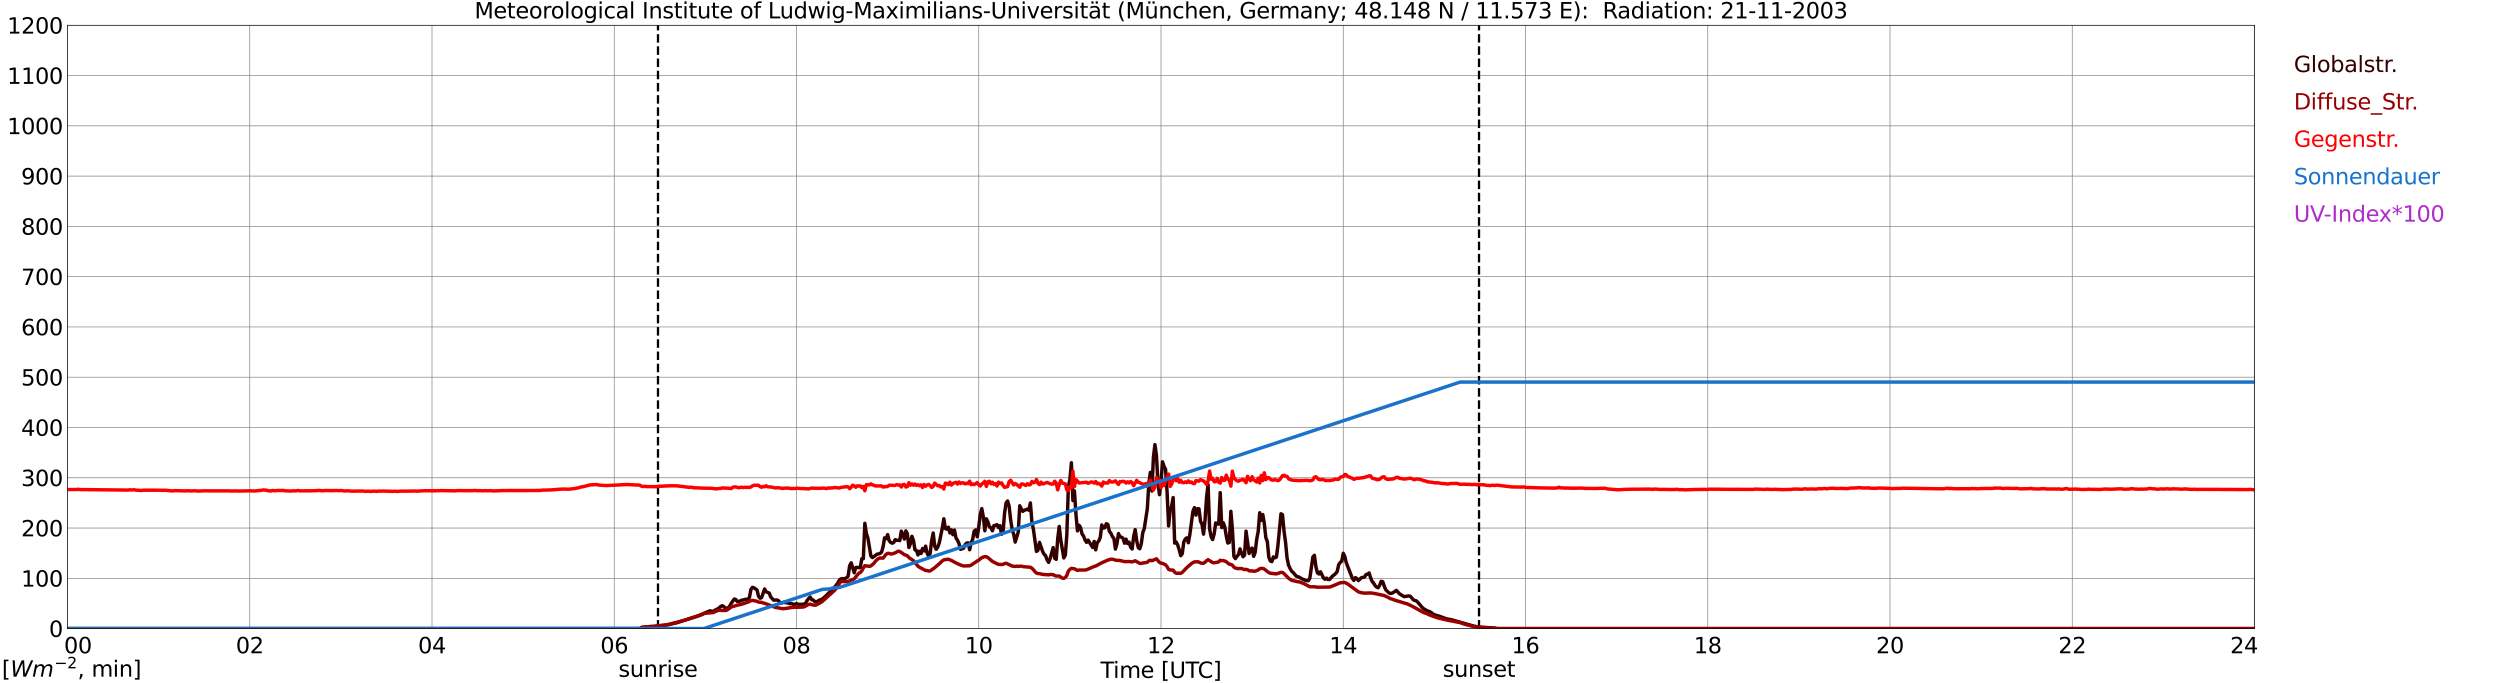 <?xml version="1.0" encoding="utf-8" standalone="no"?>
<!DOCTYPE svg PUBLIC "-//W3C//DTD SVG 1.1//EN"
  "http://www.w3.org/Graphics/SVG/1.1/DTD/svg11.dtd">
<svg xmlns:xlink="http://www.w3.org/1999/xlink" width="1085.4pt" height="296.64pt" viewBox="0 0 1085.4 296.64" xmlns="http://www.w3.org/2000/svg" version="1.1">
 <defs>
  <style type="text/css">*{stroke-linejoin: round; stroke-linecap: butt}</style>
 </defs>
 <g id="figure_1">
  <g id="patch_1">
   <path d="M 0 296.64 
L 1085.4 296.64 
L 1085.4 0 
L 0 0 
z
" style="fill: #ffffff"/>
  </g>
  <g id="axes_1">
   <g id="patch_2">
    <path d="M 29.306 272.909 
L 978.814 272.909 
L 978.814 10.976 
L 29.306 10.976 
z
" style="fill: #ffffff"/>
   </g>
   <g id="patch_3">
    <path d="M 978.814 272.909 
L 978.814 272.909 
L 978.814 10.976 
L 978.814 10.976 
z
" clip-path="url(#p11670bf65e)" style="fill: #d3d3d3; opacity: 0.25; stroke: #d3d3d3; stroke-linejoin: miter"/>
   </g>
   <g id="matplotlib.axis_1">
    <g id="xtick_1">
     <g id="line2d_1">
      <path d="M 29.306 272.909 
L 29.306 10.976 
" clip-path="url(#p11670bf65e)" style="fill: none; stroke: #808080; stroke-width: 0.3; stroke-linecap: square"/>
     </g>
     <g id="line2d_2"/>
     <g id="text_1">
      <!--    00 -->
      <g transform="translate(18.733 283.627) scale(0.095 -0.095)">
       <defs>
        <path id="DejaVuSans-20" transform="scale(0.016)"/>
        <path id="DejaVuSans-30" d="M 2034 4250 
Q 1547 4250 1301 3770 
Q 1056 3291 1056 2328 
Q 1056 1369 1301 889 
Q 1547 409 2034 409 
Q 2525 409 2770 889 
Q 3016 1369 3016 2328 
Q 3016 3291 2770 3770 
Q 2525 4250 2034 4250 
z
M 2034 4750 
Q 2819 4750 3233 4129 
Q 3647 3509 3647 2328 
Q 3647 1150 3233 529 
Q 2819 -91 2034 -91 
Q 1250 -91 836 529 
Q 422 1150 422 2328 
Q 422 3509 836 4129 
Q 1250 4750 2034 4750 
z
" transform="scale(0.016)"/>
       </defs>
       <use xlink:href="#DejaVuSans-20"/>
       <use xlink:href="#DejaVuSans-20" transform="translate(31.787 0)"/>
       <use xlink:href="#DejaVuSans-20" transform="translate(63.574 0)"/>
       <use xlink:href="#DejaVuSans-30" transform="translate(95.361 0)"/>
       <use xlink:href="#DejaVuSans-30" transform="translate(158.984 0)"/>
      </g>
     </g>
    </g>
    <g id="xtick_2">
     <g id="line2d_3">
      <path d="M 108.431 272.909 
L 108.431 10.976 
" clip-path="url(#p11670bf65e)" style="fill: none; stroke: #808080; stroke-width: 0.3; stroke-linecap: square"/>
     </g>
     <g id="line2d_4"/>
     <g id="text_2">
      <!-- 02 -->
      <g transform="translate(102.387 283.627) scale(0.095 -0.095)">
       <defs>
        <path id="DejaVuSans-32" d="M 1228 531 
L 3431 531 
L 3431 0 
L 469 0 
L 469 531 
Q 828 903 1448 1529 
Q 2069 2156 2228 2338 
Q 2531 2678 2651 2914 
Q 2772 3150 2772 3378 
Q 2772 3750 2511 3984 
Q 2250 4219 1831 4219 
Q 1534 4219 1204 4116 
Q 875 4013 500 3803 
L 500 4441 
Q 881 4594 1212 4672 
Q 1544 4750 1819 4750 
Q 2544 4750 2975 4387 
Q 3406 4025 3406 3419 
Q 3406 3131 3298 2873 
Q 3191 2616 2906 2266 
Q 2828 2175 2409 1742 
Q 1991 1309 1228 531 
z
" transform="scale(0.016)"/>
       </defs>
       <use xlink:href="#DejaVuSans-30"/>
       <use xlink:href="#DejaVuSans-32" transform="translate(63.623 0)"/>
      </g>
     </g>
    </g>
    <g id="xtick_3">
     <g id="line2d_5">
      <path d="M 187.557 272.909 
L 187.557 10.976 
" clip-path="url(#p11670bf65e)" style="fill: none; stroke: #808080; stroke-width: 0.3; stroke-linecap: square"/>
     </g>
     <g id="line2d_6"/>
     <g id="text_3">
      <!-- 04 -->
      <g transform="translate(181.513 283.627) scale(0.095 -0.095)">
       <defs>
        <path id="DejaVuSans-34" d="M 2419 4116 
L 825 1625 
L 2419 1625 
L 2419 4116 
z
M 2253 4666 
L 3047 4666 
L 3047 1625 
L 3713 1625 
L 3713 1100 
L 3047 1100 
L 3047 0 
L 2419 0 
L 2419 1100 
L 313 1100 
L 313 1709 
L 2253 4666 
z
" transform="scale(0.016)"/>
       </defs>
       <use xlink:href="#DejaVuSans-30"/>
       <use xlink:href="#DejaVuSans-34" transform="translate(63.623 0)"/>
      </g>
     </g>
    </g>
    <g id="xtick_4">
     <g id="line2d_7">
      <path d="M 266.683 272.909 
L 266.683 10.976 
" clip-path="url(#p11670bf65e)" style="fill: none; stroke: #808080; stroke-width: 0.3; stroke-linecap: square"/>
     </g>
     <g id="line2d_8"/>
     <g id="text_4">
      <!-- 06 -->
      <g transform="translate(260.638 283.627) scale(0.095 -0.095)">
       <defs>
        <path id="DejaVuSans-36" d="M 2113 2584 
Q 1688 2584 1439 2293 
Q 1191 2003 1191 1497 
Q 1191 994 1439 701 
Q 1688 409 2113 409 
Q 2538 409 2786 701 
Q 3034 994 3034 1497 
Q 3034 2003 2786 2293 
Q 2538 2584 2113 2584 
z
M 3366 4563 
L 3366 3988 
Q 3128 4100 2886 4159 
Q 2644 4219 2406 4219 
Q 1781 4219 1451 3797 
Q 1122 3375 1075 2522 
Q 1259 2794 1537 2939 
Q 1816 3084 2150 3084 
Q 2853 3084 3261 2657 
Q 3669 2231 3669 1497 
Q 3669 778 3244 343 
Q 2819 -91 2113 -91 
Q 1303 -91 875 529 
Q 447 1150 447 2328 
Q 447 3434 972 4092 
Q 1497 4750 2381 4750 
Q 2619 4750 2861 4703 
Q 3103 4656 3366 4563 
z
" transform="scale(0.016)"/>
       </defs>
       <use xlink:href="#DejaVuSans-30"/>
       <use xlink:href="#DejaVuSans-36" transform="translate(63.623 0)"/>
      </g>
     </g>
    </g>
    <g id="xtick_5">
     <g id="line2d_9">
      <path d="M 345.808 272.909 
L 345.808 10.976 
" clip-path="url(#p11670bf65e)" style="fill: none; stroke: #808080; stroke-width: 0.3; stroke-linecap: square"/>
     </g>
     <g id="line2d_10"/>
     <g id="text_5">
      <!-- 08 -->
      <g transform="translate(339.764 283.627) scale(0.095 -0.095)">
       <defs>
        <path id="DejaVuSans-38" d="M 2034 2216 
Q 1584 2216 1326 1975 
Q 1069 1734 1069 1313 
Q 1069 891 1326 650 
Q 1584 409 2034 409 
Q 2484 409 2743 651 
Q 3003 894 3003 1313 
Q 3003 1734 2745 1975 
Q 2488 2216 2034 2216 
z
M 1403 2484 
Q 997 2584 770 2862 
Q 544 3141 544 3541 
Q 544 4100 942 4425 
Q 1341 4750 2034 4750 
Q 2731 4750 3128 4425 
Q 3525 4100 3525 3541 
Q 3525 3141 3298 2862 
Q 3072 2584 2669 2484 
Q 3125 2378 3379 2068 
Q 3634 1759 3634 1313 
Q 3634 634 3220 271 
Q 2806 -91 2034 -91 
Q 1263 -91 848 271 
Q 434 634 434 1313 
Q 434 1759 690 2068 
Q 947 2378 1403 2484 
z
M 1172 3481 
Q 1172 3119 1398 2916 
Q 1625 2713 2034 2713 
Q 2441 2713 2670 2916 
Q 2900 3119 2900 3481 
Q 2900 3844 2670 4047 
Q 2441 4250 2034 4250 
Q 1625 4250 1398 4047 
Q 1172 3844 1172 3481 
z
" transform="scale(0.016)"/>
       </defs>
       <use xlink:href="#DejaVuSans-30"/>
       <use xlink:href="#DejaVuSans-38" transform="translate(63.623 0)"/>
      </g>
     </g>
    </g>
    <g id="xtick_6">
     <g id="line2d_11">
      <path d="M 424.934 272.909 
L 424.934 10.976 
" clip-path="url(#p11670bf65e)" style="fill: none; stroke: #808080; stroke-width: 0.3; stroke-linecap: square"/>
     </g>
     <g id="line2d_12"/>
     <g id="text_6">
      <!-- 10 -->
      <g transform="translate(418.89 283.627) scale(0.095 -0.095)">
       <defs>
        <path id="DejaVuSans-31" d="M 794 531 
L 1825 531 
L 1825 4091 
L 703 3866 
L 703 4441 
L 1819 4666 
L 2450 4666 
L 2450 531 
L 3481 531 
L 3481 0 
L 794 0 
L 794 531 
z
" transform="scale(0.016)"/>
       </defs>
       <use xlink:href="#DejaVuSans-31"/>
       <use xlink:href="#DejaVuSans-30" transform="translate(63.623 0)"/>
      </g>
     </g>
    </g>
    <g id="xtick_7">
     <g id="line2d_13">
      <path d="M 504.06 272.909 
L 504.06 10.976 
" clip-path="url(#p11670bf65e)" style="fill: none; stroke: #808080; stroke-width: 0.3; stroke-linecap: square"/>
     </g>
     <g id="line2d_14"/>
     <g id="text_7">
      <!-- 12 -->
      <g transform="translate(498.015 283.627) scale(0.095 -0.095)">
       <use xlink:href="#DejaVuSans-31"/>
       <use xlink:href="#DejaVuSans-32" transform="translate(63.623 0)"/>
      </g>
     </g>
    </g>
    <g id="xtick_8">
     <g id="line2d_15">
      <path d="M 583.185 272.909 
L 583.185 10.976 
" clip-path="url(#p11670bf65e)" style="fill: none; stroke: #808080; stroke-width: 0.3; stroke-linecap: square"/>
     </g>
     <g id="line2d_16"/>
     <g id="text_8">
      <!-- 14 -->
      <g transform="translate(577.141 283.627) scale(0.095 -0.095)">
       <use xlink:href="#DejaVuSans-31"/>
       <use xlink:href="#DejaVuSans-34" transform="translate(63.623 0)"/>
      </g>
     </g>
    </g>
    <g id="xtick_9">
     <g id="line2d_17">
      <path d="M 662.311 272.909 
L 662.311 10.976 
" clip-path="url(#p11670bf65e)" style="fill: none; stroke: #808080; stroke-width: 0.3; stroke-linecap: square"/>
     </g>
     <g id="line2d_18"/>
     <g id="text_9">
      <!-- 16 -->
      <g transform="translate(656.267 283.627) scale(0.095 -0.095)">
       <use xlink:href="#DejaVuSans-31"/>
       <use xlink:href="#DejaVuSans-36" transform="translate(63.623 0)"/>
      </g>
     </g>
    </g>
    <g id="xtick_10">
     <g id="line2d_19">
      <path d="M 741.437 272.909 
L 741.437 10.976 
" clip-path="url(#p11670bf65e)" style="fill: none; stroke: #808080; stroke-width: 0.3; stroke-linecap: square"/>
     </g>
     <g id="line2d_20"/>
     <g id="text_10">
      <!-- 18 -->
      <g transform="translate(735.392 283.627) scale(0.095 -0.095)">
       <use xlink:href="#DejaVuSans-31"/>
       <use xlink:href="#DejaVuSans-38" transform="translate(63.623 0)"/>
      </g>
     </g>
    </g>
    <g id="xtick_11">
     <g id="line2d_21">
      <path d="M 820.562 272.909 
L 820.562 10.976 
" clip-path="url(#p11670bf65e)" style="fill: none; stroke: #808080; stroke-width: 0.3; stroke-linecap: square"/>
     </g>
     <g id="line2d_22"/>
     <g id="text_11">
      <!-- 20 -->
      <g transform="translate(814.518 283.627) scale(0.095 -0.095)">
       <use xlink:href="#DejaVuSans-32"/>
       <use xlink:href="#DejaVuSans-30" transform="translate(63.623 0)"/>
      </g>
     </g>
    </g>
    <g id="xtick_12">
     <g id="line2d_23">
      <path d="M 899.688 272.909 
L 899.688 10.976 
" clip-path="url(#p11670bf65e)" style="fill: none; stroke: #808080; stroke-width: 0.3; stroke-linecap: square"/>
     </g>
     <g id="line2d_24"/>
     <g id="text_12">
      <!-- 22 -->
      <g transform="translate(893.644 283.627) scale(0.095 -0.095)">
       <use xlink:href="#DejaVuSans-32"/>
       <use xlink:href="#DejaVuSans-32" transform="translate(63.623 0)"/>
      </g>
     </g>
    </g>
    <g id="xtick_13">
     <g id="line2d_25">
      <path d="M 978.814 272.909 
L 978.814 10.976 
" clip-path="url(#p11670bf65e)" style="fill: none; stroke: #808080; stroke-width: 0.3; stroke-linecap: square"/>
     </g>
     <g id="line2d_26"/>
     <g id="text_13">
      <!-- 24    -->
      <g transform="translate(968.241 283.627) scale(0.095 -0.095)">
       <use xlink:href="#DejaVuSans-32"/>
       <use xlink:href="#DejaVuSans-34" transform="translate(63.623 0)"/>
       <use xlink:href="#DejaVuSans-20" transform="translate(127.246 0)"/>
       <use xlink:href="#DejaVuSans-20" transform="translate(159.033 0)"/>
       <use xlink:href="#DejaVuSans-20" transform="translate(190.82 0)"/>
      </g>
     </g>
    </g>
    <g id="text_14">
     <!-- Time [UTC] -->
     <g transform="translate(477.806 294.322) scale(0.095 -0.095)">
      <defs>
       <path id="DejaVuSans-54" d="M -19 4666 
L 3928 4666 
L 3928 4134 
L 2272 4134 
L 2272 0 
L 1638 0 
L 1638 4134 
L -19 4134 
L -19 4666 
z
" transform="scale(0.016)"/>
       <path id="DejaVuSans-69" d="M 603 3500 
L 1178 3500 
L 1178 0 
L 603 0 
L 603 3500 
z
M 603 4863 
L 1178 4863 
L 1178 4134 
L 603 4134 
L 603 4863 
z
" transform="scale(0.016)"/>
       <path id="DejaVuSans-6d" d="M 3328 2828 
Q 3544 3216 3844 3400 
Q 4144 3584 4550 3584 
Q 5097 3584 5394 3201 
Q 5691 2819 5691 2113 
L 5691 0 
L 5113 0 
L 5113 2094 
Q 5113 2597 4934 2840 
Q 4756 3084 4391 3084 
Q 3944 3084 3684 2787 
Q 3425 2491 3425 1978 
L 3425 0 
L 2847 0 
L 2847 2094 
Q 2847 2600 2669 2842 
Q 2491 3084 2119 3084 
Q 1678 3084 1418 2786 
Q 1159 2488 1159 1978 
L 1159 0 
L 581 0 
L 581 3500 
L 1159 3500 
L 1159 2956 
Q 1356 3278 1631 3431 
Q 1906 3584 2284 3584 
Q 2666 3584 2933 3390 
Q 3200 3197 3328 2828 
z
" transform="scale(0.016)"/>
       <path id="DejaVuSans-65" d="M 3597 1894 
L 3597 1613 
L 953 1613 
Q 991 1019 1311 708 
Q 1631 397 2203 397 
Q 2534 397 2845 478 
Q 3156 559 3463 722 
L 3463 178 
Q 3153 47 2828 -22 
Q 2503 -91 2169 -91 
Q 1331 -91 842 396 
Q 353 884 353 1716 
Q 353 2575 817 3079 
Q 1281 3584 2069 3584 
Q 2775 3584 3186 3129 
Q 3597 2675 3597 1894 
z
M 3022 2063 
Q 3016 2534 2758 2815 
Q 2500 3097 2075 3097 
Q 1594 3097 1305 2825 
Q 1016 2553 972 2059 
L 3022 2063 
z
" transform="scale(0.016)"/>
       <path id="DejaVuSans-5b" d="M 550 4863 
L 1875 4863 
L 1875 4416 
L 1125 4416 
L 1125 -397 
L 1875 -397 
L 1875 -844 
L 550 -844 
L 550 4863 
z
" transform="scale(0.016)"/>
       <path id="DejaVuSans-55" d="M 556 4666 
L 1191 4666 
L 1191 1831 
Q 1191 1081 1462 751 
Q 1734 422 2344 422 
Q 2950 422 3222 751 
Q 3494 1081 3494 1831 
L 3494 4666 
L 4128 4666 
L 4128 1753 
Q 4128 841 3676 375 
Q 3225 -91 2344 -91 
Q 1459 -91 1007 375 
Q 556 841 556 1753 
L 556 4666 
z
" transform="scale(0.016)"/>
       <path id="DejaVuSans-43" d="M 4122 4306 
L 4122 3641 
Q 3803 3938 3442 4084 
Q 3081 4231 2675 4231 
Q 1875 4231 1450 3742 
Q 1025 3253 1025 2328 
Q 1025 1406 1450 917 
Q 1875 428 2675 428 
Q 3081 428 3442 575 
Q 3803 722 4122 1019 
L 4122 359 
Q 3791 134 3420 21 
Q 3050 -91 2638 -91 
Q 1578 -91 968 557 
Q 359 1206 359 2328 
Q 359 3453 968 4101 
Q 1578 4750 2638 4750 
Q 3056 4750 3426 4639 
Q 3797 4528 4122 4306 
z
" transform="scale(0.016)"/>
       <path id="DejaVuSans-5d" d="M 1947 4863 
L 1947 -844 
L 622 -844 
L 622 -397 
L 1369 -397 
L 1369 4416 
L 622 4416 
L 622 4863 
L 1947 4863 
z
" transform="scale(0.016)"/>
      </defs>
      <use xlink:href="#DejaVuSans-54"/>
      <use xlink:href="#DejaVuSans-69" transform="translate(57.959 0)"/>
      <use xlink:href="#DejaVuSans-6d" transform="translate(85.742 0)"/>
      <use xlink:href="#DejaVuSans-65" transform="translate(183.154 0)"/>
      <use xlink:href="#DejaVuSans-20" transform="translate(244.678 0)"/>
      <use xlink:href="#DejaVuSans-5b" transform="translate(276.465 0)"/>
      <use xlink:href="#DejaVuSans-55" transform="translate(315.479 0)"/>
      <use xlink:href="#DejaVuSans-54" transform="translate(388.672 0)"/>
      <use xlink:href="#DejaVuSans-43" transform="translate(443.881 0)"/>
      <use xlink:href="#DejaVuSans-5d" transform="translate(513.705 0)"/>
     </g>
    </g>
   </g>
   <g id="matplotlib.axis_2">
    <g id="ytick_1">
     <g id="line2d_27">
      <path d="M 29.306 272.909 
L 978.814 272.909 
" clip-path="url(#p11670bf65e)" style="fill: none; stroke: #808080; stroke-width: 0.3; stroke-linecap: square"/>
     </g>
     <g id="line2d_28"/>
     <g id="text_15">
      <!-- 0 -->
      <g transform="translate(21.261 276.518) scale(0.095 -0.095)">
       <use xlink:href="#DejaVuSans-30"/>
      </g>
     </g>
    </g>
    <g id="ytick_2">
     <g id="line2d_29">
      <path d="M 29.306 251.081 
L 978.814 251.081 
" clip-path="url(#p11670bf65e)" style="fill: none; stroke: #808080; stroke-width: 0.3; stroke-linecap: square"/>
     </g>
     <g id="line2d_30"/>
     <g id="text_16">
      <!-- 100 -->
      <g transform="translate(9.173 254.69) scale(0.095 -0.095)">
       <use xlink:href="#DejaVuSans-31"/>
       <use xlink:href="#DejaVuSans-30" transform="translate(63.623 0)"/>
       <use xlink:href="#DejaVuSans-30" transform="translate(127.246 0)"/>
      </g>
     </g>
    </g>
    <g id="ytick_3">
     <g id="line2d_31">
      <path d="M 29.306 229.253 
L 978.814 229.253 
" clip-path="url(#p11670bf65e)" style="fill: none; stroke: #808080; stroke-width: 0.3; stroke-linecap: square"/>
     </g>
     <g id="line2d_32"/>
     <g id="text_17">
      <!-- 200 -->
      <g transform="translate(9.173 232.863) scale(0.095 -0.095)">
       <use xlink:href="#DejaVuSans-32"/>
       <use xlink:href="#DejaVuSans-30" transform="translate(63.623 0)"/>
       <use xlink:href="#DejaVuSans-30" transform="translate(127.246 0)"/>
      </g>
     </g>
    </g>
    <g id="ytick_4">
     <g id="line2d_33">
      <path d="M 29.306 207.426 
L 978.814 207.426 
" clip-path="url(#p11670bf65e)" style="fill: none; stroke: #808080; stroke-width: 0.3; stroke-linecap: square"/>
     </g>
     <g id="line2d_34"/>
     <g id="text_18">
      <!-- 300 -->
      <g transform="translate(9.173 211.035) scale(0.095 -0.095)">
       <defs>
        <path id="DejaVuSans-33" d="M 2597 2516 
Q 3050 2419 3304 2112 
Q 3559 1806 3559 1356 
Q 3559 666 3084 287 
Q 2609 -91 1734 -91 
Q 1441 -91 1130 -33 
Q 819 25 488 141 
L 488 750 
Q 750 597 1062 519 
Q 1375 441 1716 441 
Q 2309 441 2620 675 
Q 2931 909 2931 1356 
Q 2931 1769 2642 2001 
Q 2353 2234 1838 2234 
L 1294 2234 
L 1294 2753 
L 1863 2753 
Q 2328 2753 2575 2939 
Q 2822 3125 2822 3475 
Q 2822 3834 2567 4026 
Q 2313 4219 1838 4219 
Q 1578 4219 1281 4162 
Q 984 4106 628 3988 
L 628 4550 
Q 988 4650 1302 4700 
Q 1616 4750 1894 4750 
Q 2613 4750 3031 4423 
Q 3450 4097 3450 3541 
Q 3450 3153 3228 2886 
Q 3006 2619 2597 2516 
z
" transform="scale(0.016)"/>
       </defs>
       <use xlink:href="#DejaVuSans-33"/>
       <use xlink:href="#DejaVuSans-30" transform="translate(63.623 0)"/>
       <use xlink:href="#DejaVuSans-30" transform="translate(127.246 0)"/>
      </g>
     </g>
    </g>
    <g id="ytick_5">
     <g id="line2d_35">
      <path d="M 29.306 185.598 
L 978.814 185.598 
" clip-path="url(#p11670bf65e)" style="fill: none; stroke: #808080; stroke-width: 0.3; stroke-linecap: square"/>
     </g>
     <g id="line2d_36"/>
     <g id="text_19">
      <!-- 400 -->
      <g transform="translate(9.173 189.207) scale(0.095 -0.095)">
       <use xlink:href="#DejaVuSans-34"/>
       <use xlink:href="#DejaVuSans-30" transform="translate(63.623 0)"/>
       <use xlink:href="#DejaVuSans-30" transform="translate(127.246 0)"/>
      </g>
     </g>
    </g>
    <g id="ytick_6">
     <g id="line2d_37">
      <path d="M 29.306 163.77 
L 978.814 163.77 
" clip-path="url(#p11670bf65e)" style="fill: none; stroke: #808080; stroke-width: 0.3; stroke-linecap: square"/>
     </g>
     <g id="line2d_38"/>
     <g id="text_20">
      <!-- 500 -->
      <g transform="translate(9.173 167.379) scale(0.095 -0.095)">
       <defs>
        <path id="DejaVuSans-35" d="M 691 4666 
L 3169 4666 
L 3169 4134 
L 1269 4134 
L 1269 2991 
Q 1406 3038 1543 3061 
Q 1681 3084 1819 3084 
Q 2600 3084 3056 2656 
Q 3513 2228 3513 1497 
Q 3513 744 3044 326 
Q 2575 -91 1722 -91 
Q 1428 -91 1123 -41 
Q 819 9 494 109 
L 494 744 
Q 775 591 1075 516 
Q 1375 441 1709 441 
Q 2250 441 2565 725 
Q 2881 1009 2881 1497 
Q 2881 1984 2565 2268 
Q 2250 2553 1709 2553 
Q 1456 2553 1204 2497 
Q 953 2441 691 2322 
L 691 4666 
z
" transform="scale(0.016)"/>
       </defs>
       <use xlink:href="#DejaVuSans-35"/>
       <use xlink:href="#DejaVuSans-30" transform="translate(63.623 0)"/>
       <use xlink:href="#DejaVuSans-30" transform="translate(127.246 0)"/>
      </g>
     </g>
    </g>
    <g id="ytick_7">
     <g id="line2d_39">
      <path d="M 29.306 141.942 
L 978.814 141.942 
" clip-path="url(#p11670bf65e)" style="fill: none; stroke: #808080; stroke-width: 0.3; stroke-linecap: square"/>
     </g>
     <g id="line2d_40"/>
     <g id="text_21">
      <!-- 600 -->
      <g transform="translate(9.173 145.551) scale(0.095 -0.095)">
       <use xlink:href="#DejaVuSans-36"/>
       <use xlink:href="#DejaVuSans-30" transform="translate(63.623 0)"/>
       <use xlink:href="#DejaVuSans-30" transform="translate(127.246 0)"/>
      </g>
     </g>
    </g>
    <g id="ytick_8">
     <g id="line2d_41">
      <path d="M 29.306 120.114 
L 978.814 120.114 
" clip-path="url(#p11670bf65e)" style="fill: none; stroke: #808080; stroke-width: 0.3; stroke-linecap: square"/>
     </g>
     <g id="line2d_42"/>
     <g id="text_22">
      <!-- 700 -->
      <g transform="translate(9.173 123.724) scale(0.095 -0.095)">
       <defs>
        <path id="DejaVuSans-37" d="M 525 4666 
L 3525 4666 
L 3525 4397 
L 1831 0 
L 1172 0 
L 2766 4134 
L 525 4134 
L 525 4666 
z
" transform="scale(0.016)"/>
       </defs>
       <use xlink:href="#DejaVuSans-37"/>
       <use xlink:href="#DejaVuSans-30" transform="translate(63.623 0)"/>
       <use xlink:href="#DejaVuSans-30" transform="translate(127.246 0)"/>
      </g>
     </g>
    </g>
    <g id="ytick_9">
     <g id="line2d_43">
      <path d="M 29.306 98.287 
L 978.814 98.287 
" clip-path="url(#p11670bf65e)" style="fill: none; stroke: #808080; stroke-width: 0.3; stroke-linecap: square"/>
     </g>
     <g id="line2d_44"/>
     <g id="text_23">
      <!-- 800 -->
      <g transform="translate(9.173 101.896) scale(0.095 -0.095)">
       <use xlink:href="#DejaVuSans-38"/>
       <use xlink:href="#DejaVuSans-30" transform="translate(63.623 0)"/>
       <use xlink:href="#DejaVuSans-30" transform="translate(127.246 0)"/>
      </g>
     </g>
    </g>
    <g id="ytick_10">
     <g id="line2d_45">
      <path d="M 29.306 76.459 
L 978.814 76.459 
" clip-path="url(#p11670bf65e)" style="fill: none; stroke: #808080; stroke-width: 0.3; stroke-linecap: square"/>
     </g>
     <g id="line2d_46"/>
     <g id="text_24">
      <!-- 900 -->
      <g transform="translate(9.173 80.068) scale(0.095 -0.095)">
       <defs>
        <path id="DejaVuSans-39" d="M 703 97 
L 703 672 
Q 941 559 1184 500 
Q 1428 441 1663 441 
Q 2288 441 2617 861 
Q 2947 1281 2994 2138 
Q 2813 1869 2534 1725 
Q 2256 1581 1919 1581 
Q 1219 1581 811 2004 
Q 403 2428 403 3163 
Q 403 3881 828 4315 
Q 1253 4750 1959 4750 
Q 2769 4750 3195 4129 
Q 3622 3509 3622 2328 
Q 3622 1225 3098 567 
Q 2575 -91 1691 -91 
Q 1453 -91 1209 -44 
Q 966 3 703 97 
z
M 1959 2075 
Q 2384 2075 2632 2365 
Q 2881 2656 2881 3163 
Q 2881 3666 2632 3958 
Q 2384 4250 1959 4250 
Q 1534 4250 1286 3958 
Q 1038 3666 1038 3163 
Q 1038 2656 1286 2365 
Q 1534 2075 1959 2075 
z
" transform="scale(0.016)"/>
       </defs>
       <use xlink:href="#DejaVuSans-39"/>
       <use xlink:href="#DejaVuSans-30" transform="translate(63.623 0)"/>
       <use xlink:href="#DejaVuSans-30" transform="translate(127.246 0)"/>
      </g>
     </g>
    </g>
    <g id="ytick_11">
     <g id="line2d_47">
      <path d="M 29.306 54.631 
L 978.814 54.631 
" clip-path="url(#p11670bf65e)" style="fill: none; stroke: #808080; stroke-width: 0.3; stroke-linecap: square"/>
     </g>
     <g id="line2d_48"/>
     <g id="text_25">
      <!-- 1000 -->
      <g transform="translate(3.128 58.24) scale(0.095 -0.095)">
       <use xlink:href="#DejaVuSans-31"/>
       <use xlink:href="#DejaVuSans-30" transform="translate(63.623 0)"/>
       <use xlink:href="#DejaVuSans-30" transform="translate(127.246 0)"/>
       <use xlink:href="#DejaVuSans-30" transform="translate(190.869 0)"/>
      </g>
     </g>
    </g>
    <g id="ytick_12">
     <g id="line2d_49">
      <path d="M 29.306 32.803 
L 978.814 32.803 
" clip-path="url(#p11670bf65e)" style="fill: none; stroke: #808080; stroke-width: 0.3; stroke-linecap: square"/>
     </g>
     <g id="line2d_50"/>
     <g id="text_26">
      <!-- 1100 -->
      <g transform="translate(3.128 36.413) scale(0.095 -0.095)">
       <use xlink:href="#DejaVuSans-31"/>
       <use xlink:href="#DejaVuSans-31" transform="translate(63.623 0)"/>
       <use xlink:href="#DejaVuSans-30" transform="translate(127.246 0)"/>
       <use xlink:href="#DejaVuSans-30" transform="translate(190.869 0)"/>
      </g>
     </g>
    </g>
    <g id="ytick_13">
     <g id="line2d_51">
      <path d="M 29.306 10.976 
L 978.814 10.976 
" clip-path="url(#p11670bf65e)" style="fill: none; stroke: #808080; stroke-width: 0.3; stroke-linecap: square"/>
     </g>
     <g id="line2d_52"/>
     <g id="text_27">
      <!-- 1200 -->
      <g transform="translate(3.128 14.585) scale(0.095 -0.095)">
       <use xlink:href="#DejaVuSans-31"/>
       <use xlink:href="#DejaVuSans-32" transform="translate(63.623 0)"/>
       <use xlink:href="#DejaVuSans-30" transform="translate(127.246 0)"/>
       <use xlink:href="#DejaVuSans-30" transform="translate(190.869 0)"/>
      </g>
     </g>
    </g>
   </g>
   <g id="line2d_53">
    <path d="M 285.673 272.909 
L 285.673 10.976 
" clip-path="url(#p11670bf65e)" style="fill: none; stroke-dasharray: 3.7,1.6; stroke-dashoffset: 0; stroke: #000000"/>
   </g>
   <g id="line2d_54">
    <path d="M 642.134 272.909 
L 642.134 10.976 
" clip-path="url(#p11670bf65e)" style="fill: none; stroke-dasharray: 3.7,1.6; stroke-dashoffset: 0; stroke: #000000"/>
   </g>
   <g id="line2d_55">
    <path d="M 29.306 272.909 
L 277.892 272.909 
L 278.552 272.415 
L 281.849 272.088 
L 283.827 272.049 
L 289.761 271.311 
L 291.08 270.984 
L 293.717 270.41 
L 302.949 267.461 
L 308.224 265.169 
L 308.883 265.372 
L 309.543 265.455 
L 310.202 265.127 
L 310.861 264.636 
L 311.521 264.389 
L 312.18 263.979 
L 312.839 263.324 
L 313.499 262.997 
L 314.158 263.243 
L 314.818 264.021 
L 315.477 264.021 
L 316.136 263.857 
L 316.796 263.202 
L 317.455 261.973 
L 318.774 260.089 
L 319.433 260.253 
L 320.093 261.155 
L 321.411 260.949 
L 322.071 260.539 
L 322.73 260.5 
L 323.39 260.253 
L 324.708 260.131 
L 325.368 259.435 
L 326.027 255.872 
L 326.686 255.012 
L 327.346 255.215 
L 328.665 256.117 
L 329.324 258.86 
L 329.983 259.72 
L 330.643 259.476 
L 331.961 255.709 
L 332.621 256.935 
L 333.94 257.468 
L 334.599 259.149 
L 335.918 260.58 
L 337.236 260.458 
L 337.896 260.744 
L 338.555 261.44 
L 339.215 261.851 
L 339.874 261.604 
L 340.533 261.482 
L 341.193 261.687 
L 341.852 261.729 
L 343.171 262.137 
L 343.83 262.056 
L 344.49 262.464 
L 345.149 262.301 
L 345.808 262.015 
L 346.468 262.383 
L 347.787 262.383 
L 348.446 262.383 
L 349.105 262.259 
L 349.765 261.851 
L 350.424 260.705 
L 351.083 259.845 
L 351.743 259.188 
L 352.402 260.336 
L 353.062 260.5 
L 353.721 261.155 
L 354.38 261.399 
L 355.699 260.539 
L 356.359 260.375 
L 357.018 260.048 
L 358.337 258.943 
L 360.315 256.935 
L 361.634 255.872 
L 363.612 253.331 
L 364.271 252.105 
L 364.93 251.408 
L 365.59 251.203 
L 366.249 251.284 
L 366.909 251.162 
L 367.568 250.834 
L 368.227 250.138 
L 368.887 245.591 
L 369.546 244.365 
L 370.865 248.665 
L 371.524 246.412 
L 372.184 246.329 
L 372.843 246.493 
L 373.502 246.371 
L 374.162 242.603 
L 374.821 242.562 
L 375.481 227.204 
L 376.14 231.587 
L 376.799 233.593 
L 378.118 241.457 
L 378.777 242.071 
L 380.096 241.128 
L 380.756 240.597 
L 381.415 240.514 
L 382.074 240.268 
L 382.734 239.737 
L 383.393 237.402 
L 384.053 233.512 
L 384.712 233.881 
L 385.371 232.119 
L 386.031 234.741 
L 386.69 235.476 
L 387.349 235.845 
L 388.009 235.559 
L 388.668 234.289 
L 389.328 234.616 
L 389.987 234.536 
L 390.646 234.699 
L 391.306 230.604 
L 391.965 231.914 
L 392.624 234.044 
L 393.284 230.48 
L 393.943 231.709 
L 394.603 237.688 
L 395.262 236.05 
L 395.921 232.857 
L 396.581 234.616 
L 397.24 238.711 
L 397.899 239.041 
L 398.559 240.925 
L 399.218 239.327 
L 399.878 240.309 
L 400.537 238.139 
L 401.196 239.205 
L 401.856 237.116 
L 402.515 240.104 
L 403.175 241.457 
L 403.834 240.228 
L 404.493 234.658 
L 405.153 231.423 
L 405.812 237.074 
L 406.471 238.467 
L 407.131 237.524 
L 407.79 235.723 
L 409.109 229.212 
L 409.768 225.239 
L 410.428 229.498 
L 411.087 229.744 
L 411.746 228.884 
L 412.406 231.381 
L 413.065 230.03 
L 413.725 232.161 
L 414.384 230.113 
L 415.043 233.553 
L 415.703 234.536 
L 416.362 236.009 
L 417.022 238.508 
L 418.34 238.017 
L 419 236.5 
L 419.659 235.804 
L 420.318 235.682 
L 420.978 238.672 
L 421.637 235.601 
L 422.297 234.167 
L 422.956 230.563 
L 423.615 230.072 
L 424.275 233.06 
L 424.934 228.721 
L 425.593 223.436 
L 426.253 220.817 
L 426.912 224.379 
L 427.572 230.441 
L 428.231 225.239 
L 428.89 226.549 
L 429.55 228.721 
L 430.209 229.087 
L 430.869 230.441 
L 431.528 228.188 
L 432.187 228.105 
L 432.847 227.778 
L 433.506 229.048 
L 434.165 228.227 
L 434.825 231.997 
L 435.484 230.89 
L 436.144 222.74 
L 436.803 218.318 
L 437.462 217.499 
L 438.122 219.793 
L 438.781 225.689 
L 439.44 229.867 
L 440.1 231.956 
L 440.759 235.354 
L 442.078 231.013 
L 442.737 219.588 
L 443.397 220.939 
L 444.056 222.004 
L 444.716 221.513 
L 445.375 221.349 
L 446.034 221.02 
L 446.694 221.513 
L 447.353 218.359 
L 448.012 226.673 
L 448.672 229.908 
L 449.991 239.408 
L 450.65 238.877 
L 451.309 235.476 
L 452.628 239.327 
L 453.287 240.636 
L 453.947 241.211 
L 454.606 243.094 
L 455.266 244.159 
L 455.925 242.481 
L 457.244 237.729 
L 457.903 242.356 
L 458.563 242.848 
L 459.222 233.798 
L 459.881 228.557 
L 460.541 234.453 
L 461.859 242.234 
L 462.519 241.005 
L 463.178 232.036 
L 463.838 211.396 
L 464.497 208.203 
L 465.156 200.912 
L 465.816 217.335 
L 466.475 213.116 
L 467.134 223.272 
L 467.794 230.48 
L 468.453 228.024 
L 469.113 228.965 
L 469.772 231.792 
L 470.431 232.733 
L 471.091 234.453 
L 471.75 235.476 
L 472.409 234.494 
L 474.388 237.688 
L 475.047 235.068 
L 475.706 238.711 
L 476.366 235.682 
L 477.025 234.863 
L 477.685 233.387 
L 478.344 227.9 
L 479.003 229.293 
L 479.663 229.129 
L 480.322 227.367 
L 480.981 227.697 
L 481.641 230.685 
L 482.3 231.504 
L 482.96 232.979 
L 483.619 233.798 
L 484.278 238.384 
L 484.938 236.05 
L 485.597 231.667 
L 486.256 233.06 
L 486.916 233.224 
L 487.575 233.676 
L 488.235 235.845 
L 488.894 234.084 
L 489.553 235.967 
L 490.213 235.396 
L 490.872 237.565 
L 491.532 238.345 
L 492.191 232.938 
L 492.85 229.947 
L 493.51 234.741 
L 494.169 237.729 
L 494.828 238.262 
L 495.488 236.173 
L 496.147 231.259 
L 496.807 229.456 
L 498.125 220.817 
L 498.785 209.637 
L 499.444 205.09 
L 500.103 213.199 
L 500.763 198.579 
L 501.422 193.05 
L 502.082 197.719 
L 502.741 209.8 
L 503.4 214.755 
L 504.06 209.554 
L 504.719 200.504 
L 505.379 202.468 
L 506.038 203.697 
L 506.697 213.568 
L 507.357 228.352 
L 508.016 221.635 
L 508.675 219.793 
L 509.335 216.023 
L 509.994 235.804 
L 510.654 235.313 
L 511.313 236.625 
L 511.972 238.711 
L 512.632 241.252 
L 513.291 240.392 
L 513.95 235.273 
L 514.61 234.003 
L 515.269 233.512 
L 515.929 235.64 
L 516.588 232.036 
L 517.907 222.085 
L 518.566 220.406 
L 519.226 223.641 
L 519.885 220.856 
L 520.544 220.898 
L 521.204 226.263 
L 521.863 227.614 
L 522.522 231.914 
L 523.182 225.772 
L 523.841 215.943 
L 524.501 210.372 
L 525.16 229.62 
L 525.819 233.021 
L 526.479 234.247 
L 527.138 231.833 
L 527.797 227.04 
L 528.457 227.492 
L 529.116 227.573 
L 529.776 213.895 
L 530.435 229.048 
L 531.094 226.959 
L 531.754 228.801 
L 532.413 232.816 
L 533.073 235.765 
L 533.732 235.476 
L 534.391 222.004 
L 535.051 229.744 
L 535.71 241.579 
L 536.369 242.52 
L 537.029 241.538 
L 537.688 240.8 
L 538.348 238.303 
L 539.666 241.702 
L 540.326 241.047 
L 540.985 230.604 
L 542.304 240.309 
L 542.963 238.425 
L 543.623 237.976 
L 544.282 241.538 
L 544.941 239.818 
L 545.601 234.167 
L 546.26 230.727 
L 546.919 222.618 
L 547.579 225.935 
L 548.238 223.397 
L 548.898 227.123 
L 549.557 233.348 
L 550.216 235.107 
L 550.876 241.948 
L 551.535 243.544 
L 552.195 243.832 
L 552.854 241.785 
L 553.513 242.193 
L 554.173 241.865 
L 554.832 236.747 
L 556.151 223.069 
L 556.81 223.478 
L 557.47 230.563 
L 558.129 235.396 
L 558.788 242.276 
L 559.448 245.388 
L 560.107 246.82 
L 560.766 247.968 
L 561.426 248.54 
L 562.745 250.097 
L 564.063 250.588 
L 565.382 251.367 
L 566.701 251.941 
L 567.36 252.105 
L 568.02 252.105 
L 568.679 251.04 
L 569.998 241.824 
L 570.657 241.088 
L 571.317 246.085 
L 571.976 248.704 
L 572.635 249.195 
L 573.295 248.254 
L 574.613 250.957 
L 575.273 251.489 
L 575.932 250.998 
L 576.592 251.611 
L 577.251 251.572 
L 578.57 250.055 
L 579.229 249.605 
L 579.889 248.992 
L 580.548 248.132 
L 581.207 245.142 
L 581.867 244.201 
L 582.526 243.627 
L 583.185 240.228 
L 583.845 241.579 
L 584.504 244.323 
L 587.142 251.12 
L 587.801 251.98 
L 588.46 250.793 
L 589.12 251.203 
L 589.779 252.063 
L 591.098 250.793 
L 592.417 250.548 
L 593.076 249.442 
L 593.736 249.32 
L 594.395 248.745 
L 595.054 250.793 
L 595.714 252.432 
L 596.373 253.168 
L 597.032 254.274 
L 597.692 254.888 
L 598.351 255.176 
L 599.011 254.069 
L 599.67 252.391 
L 600.329 252.554 
L 600.989 254.521 
L 601.648 256.075 
L 602.967 257.346 
L 603.626 257.673 
L 604.286 257.551 
L 604.945 257.223 
L 606.264 256.322 
L 607.582 257.795 
L 609.561 259.024 
L 611.539 258.738 
L 612.198 258.819 
L 612.858 259.476 
L 613.517 260.336 
L 614.176 260.663 
L 614.836 260.827 
L 615.495 261.399 
L 617.473 263.735 
L 618.133 264.309 
L 619.451 265.086 
L 620.77 265.577 
L 621.429 265.987 
L 622.089 266.559 
L 623.408 267.133 
L 624.726 267.461 
L 628.023 268.689 
L 630.001 269.017 
L 632.639 269.755 
L 634.617 270.329 
L 639.892 271.844 
L 642.53 272.293 
L 649.123 272.662 
L 649.783 272.909 
L 978.154 272.909 
L 978.154 272.909 
" clip-path="url(#p11670bf65e)" style="fill: none; stroke: #330000; stroke-width: 1.5; stroke-linecap: square"/>
   </g>
   <g id="line2d_56">
    <path d="M 29.306 272.909 
L 277.892 272.909 
L 278.552 272.378 
L 279.87 272.252 
L 281.189 272.084 
L 285.805 271.748 
L 287.124 271.497 
L 288.442 271.411 
L 290.42 271.077 
L 297.014 269.314 
L 298.333 268.895 
L 304.927 266.795 
L 305.586 266.417 
L 306.246 266.249 
L 309.543 265.954 
L 311.521 265.116 
L 312.18 264.948 
L 314.818 265.075 
L 315.477 264.948 
L 316.796 264.066 
L 317.455 263.521 
L 320.093 262.765 
L 322.071 262.303 
L 324.708 261.423 
L 326.027 260.792 
L 326.686 260.666 
L 328.005 260.919 
L 328.665 261.043 
L 329.324 261.423 
L 330.643 261.506 
L 331.302 261.801 
L 331.961 261.925 
L 336.577 263.689 
L 339.874 264.276 
L 341.193 264.152 
L 343.83 263.73 
L 345.149 263.647 
L 346.468 263.647 
L 348.446 263.562 
L 349.105 263.479 
L 351.083 262.388 
L 351.743 262.303 
L 353.062 262.68 
L 353.721 262.765 
L 354.38 262.639 
L 356.359 261.547 
L 357.018 261.128 
L 362.293 256.344 
L 362.952 255.545 
L 364.93 252.607 
L 365.59 252.356 
L 366.249 252.524 
L 367.568 252.524 
L 368.227 252.524 
L 369.546 251.81 
L 370.206 251.642 
L 370.865 251.306 
L 372.843 248.872 
L 373.502 248.577 
L 374.162 247.822 
L 374.821 246.563 
L 375.481 245.598 
L 377.459 245.89 
L 378.118 245.681 
L 379.437 244.548 
L 380.096 243.666 
L 380.756 242.994 
L 381.415 242.49 
L 382.074 242.28 
L 383.393 242.324 
L 384.712 240.643 
L 385.371 240.265 
L 386.031 240.265 
L 386.69 240.519 
L 387.349 240.475 
L 388.668 240.014 
L 389.987 239.301 
L 390.646 239.427 
L 391.965 240.307 
L 392.624 240.811 
L 393.943 241.274 
L 394.603 242.071 
L 396.581 243.415 
L 398.559 245.807 
L 399.218 246.309 
L 400.537 246.982 
L 401.856 247.696 
L 402.515 247.696 
L 403.175 247.905 
L 403.834 247.864 
L 405.812 246.478 
L 407.131 245.303 
L 407.79 244.799 
L 409.109 243.498 
L 409.768 243.079 
L 411.746 242.784 
L 413.065 243.33 
L 414.384 244.044 
L 415.703 244.716 
L 417.022 245.303 
L 418.34 245.722 
L 420.978 245.639 
L 421.637 245.345 
L 424.275 243.581 
L 424.934 243.203 
L 426.253 242.112 
L 427.572 241.651 
L 428.231 241.734 
L 428.89 242.071 
L 430.869 243.749 
L 432.847 244.758 
L 433.506 245.009 
L 434.825 245.094 
L 435.484 245.009 
L 436.144 244.672 
L 436.803 244.548 
L 438.122 245.135 
L 439.44 245.764 
L 440.759 245.932 
L 441.419 245.807 
L 442.078 245.932 
L 442.737 245.807 
L 443.397 245.807 
L 444.056 245.976 
L 446.034 246.185 
L 447.353 246.268 
L 448.012 246.689 
L 448.672 247.359 
L 449.331 248.2 
L 449.991 248.787 
L 450.65 249.038 
L 451.309 249.038 
L 452.628 249.374 
L 455.266 249.584 
L 455.925 249.418 
L 457.244 249.501 
L 457.903 249.878 
L 458.563 250.088 
L 459.881 250.088 
L 461.2 251.011 
L 461.859 251.096 
L 462.519 250.719 
L 463.178 249.795 
L 463.838 247.99 
L 464.497 247.191 
L 465.156 246.772 
L 466.475 246.94 
L 467.794 247.654 
L 468.453 247.486 
L 471.091 247.486 
L 471.75 247.359 
L 475.047 245.932 
L 475.706 245.764 
L 478.344 244.338 
L 480.981 243.162 
L 482.3 242.784 
L 482.96 242.784 
L 484.938 243.33 
L 485.597 243.247 
L 486.916 243.498 
L 488.235 243.834 
L 490.213 243.793 
L 491.532 243.961 
L 492.85 243.457 
L 494.828 244.589 
L 495.488 244.631 
L 496.147 244.421 
L 497.466 244.253 
L 498.125 244.127 
L 498.785 243.457 
L 499.444 243.203 
L 500.103 243.457 
L 502.082 242.616 
L 503.4 244.17 
L 504.06 244.507 
L 504.719 244.589 
L 506.038 245.218 
L 506.697 246.017 
L 507.357 247.191 
L 508.016 247.445 
L 509.335 247.527 
L 509.994 248.451 
L 510.654 248.872 
L 512.632 248.914 
L 513.291 248.492 
L 515.269 246.436 
L 517.247 244.716 
L 517.907 244.253 
L 518.566 243.961 
L 519.885 243.876 
L 520.544 244.044 
L 521.204 244.38 
L 521.863 244.548 
L 522.522 244.548 
L 523.182 244.085 
L 523.841 243.415 
L 524.501 242.994 
L 526.479 244.253 
L 527.138 244.338 
L 529.116 243.961 
L 529.776 243.247 
L 530.435 243.415 
L 531.094 243.371 
L 531.754 243.581 
L 532.413 243.917 
L 533.732 244.967 
L 534.391 245.052 
L 535.051 245.386 
L 535.71 246.227 
L 536.369 246.646 
L 537.688 246.899 
L 538.348 246.814 
L 539.007 246.855 
L 539.666 247.023 
L 540.326 247.318 
L 540.985 247.191 
L 541.644 247.359 
L 542.304 247.781 
L 542.963 247.905 
L 543.623 247.822 
L 544.282 248.032 
L 544.941 247.99 
L 546.26 247.445 
L 546.919 246.94 
L 547.579 246.772 
L 548.238 246.814 
L 548.898 247.023 
L 550.216 248.115 
L 550.876 248.577 
L 551.535 248.872 
L 552.854 249.038 
L 554.173 249.165 
L 556.151 248.492 
L 556.81 248.536 
L 557.47 249.038 
L 559.448 251.055 
L 560.766 251.935 
L 563.404 252.565 
L 564.063 252.607 
L 566.042 253.362 
L 568.679 254.748 
L 569.998 254.748 
L 570.657 254.748 
L 571.976 254.958 
L 577.251 254.875 
L 578.57 254.412 
L 581.867 253.026 
L 583.845 252.858 
L 585.164 253.572 
L 589.779 256.972 
L 591.098 257.35 
L 592.417 257.518 
L 595.054 257.435 
L 596.373 257.603 
L 597.692 257.854 
L 600.989 258.568 
L 602.967 259.533 
L 603.626 259.91 
L 604.286 260.078 
L 605.604 260.583 
L 610.22 261.969 
L 610.879 262.135 
L 612.858 263.06 
L 618.133 265.954 
L 619.451 266.417 
L 620.77 267.046 
L 624.067 268.222 
L 628.683 269.314 
L 633.958 270.32 
L 635.936 271.034 
L 637.255 271.37 
L 638.573 271.706 
L 639.892 272.042 
L 641.87 272.252 
L 643.848 272.42 
L 645.827 272.588 
L 647.805 272.883 
L 649.123 272.883 
L 652.42 272.909 
L 978.154 272.909 
L 978.154 272.909 
" clip-path="url(#p11670bf65e)" style="fill: none; stroke: #990000; stroke-width: 1.5; stroke-linecap: square"/>
   </g>
   <g id="line2d_57">
    <path d="M 29.306 212.555 
L 31.943 212.516 
L 33.262 212.542 
L 33.921 212.404 
L 34.581 212.546 
L 55.681 212.767 
L 56.34 212.649 
L 57 212.73 
L 58.319 212.625 
L 58.978 212.81 
L 61.615 212.95 
L 62.275 212.813 
L 72.166 212.852 
L 73.484 213.033 
L 74.803 213.133 
L 76.122 213.027 
L 80.078 213.114 
L 82.056 213.066 
L 82.716 213.147 
L 84.694 213.07 
L 86.013 213.195 
L 87.991 213.12 
L 89.309 213.072 
L 90.628 213.12 
L 99.86 213.123 
L 100.519 213.201 
L 101.838 213.12 
L 103.156 213.175 
L 105.794 213.147 
L 107.113 213.12 
L 108.431 213.077 
L 110.41 213.166 
L 113.707 212.845 
L 114.366 212.701 
L 115.025 212.813 
L 115.685 212.793 
L 116.344 213.114 
L 117.003 213.07 
L 117.663 213.175 
L 118.322 212.926 
L 118.982 213.068 
L 121.619 212.906 
L 122.278 212.979 
L 122.938 212.906 
L 123.597 213.079 
L 125.575 213.151 
L 126.235 213.203 
L 126.894 213.109 
L 128.213 213.112 
L 129.532 212.968 
L 130.191 213.112 
L 136.125 213.07 
L 138.104 212.965 
L 138.763 212.896 
L 139.422 213.079 
L 141.4 212.974 
L 144.697 213.007 
L 146.016 212.95 
L 147.335 213.022 
L 147.994 212.944 
L 149.313 213.138 
L 151.291 213.101 
L 152.61 213.227 
L 157.885 213.188 
L 158.544 213.354 
L 159.863 213.21 
L 160.523 213.35 
L 162.501 213.24 
L 163.819 213.343 
L 164.479 213.166 
L 165.138 213.267 
L 165.798 213.181 
L 170.413 213.317 
L 171.732 213.288 
L 172.391 213.347 
L 173.71 213.243 
L 175.029 213.238 
L 178.326 213.214 
L 178.985 213.166 
L 179.645 213.232 
L 180.304 213.16 
L 180.963 213.238 
L 184.26 213.061 
L 185.579 213.053 
L 186.898 213.064 
L 187.557 213.123 
L 188.217 213.027 
L 188.876 213.123 
L 189.535 213.02 
L 190.195 213.075 
L 191.513 212.996 
L 197.448 213.101 
L 198.767 212.985 
L 201.404 213.022 
L 205.36 213.033 
L 206.02 212.926 
L 206.679 213.022 
L 208.657 213.033 
L 209.317 213.114 
L 209.976 213.029 
L 211.954 213.092 
L 212.614 213.018 
L 214.592 213.144 
L 217.229 213.02 
L 218.548 212.985 
L 234.373 212.948 
L 235.033 212.824 
L 238.989 212.71 
L 240.308 212.627 
L 242.945 212.409 
L 245.583 212.311 
L 246.242 212.413 
L 247.561 212.339 
L 249.539 212.077 
L 251.517 211.691 
L 252.176 211.416 
L 252.836 211.389 
L 256.133 210.545 
L 258.77 210.381 
L 259.43 210.444 
L 260.089 210.623 
L 263.386 210.807 
L 269.98 210.479 
L 271.958 210.355 
L 275.255 210.508 
L 275.914 210.575 
L 277.233 210.575 
L 277.892 210.693 
L 278.552 211.136 
L 279.211 211.226 
L 279.87 211.106 
L 280.53 211.269 
L 281.849 211.274 
L 284.486 211.289 
L 285.145 211.287 
L 286.464 211.066 
L 287.124 211.11 
L 288.442 211.025 
L 291.08 210.909 
L 293.717 210.922 
L 296.355 211.228 
L 298.992 211.568 
L 300.311 211.529 
L 300.971 211.73 
L 301.63 211.806 
L 302.949 211.811 
L 304.927 211.922 
L 307.564 211.981 
L 308.883 211.97 
L 310.861 212.271 
L 311.521 212.142 
L 312.839 212.068 
L 313.499 211.843 
L 316.136 211.966 
L 317.455 212.123 
L 318.114 211.592 
L 318.774 211.4 
L 319.433 211.407 
L 320.752 211.776 
L 321.411 211.584 
L 322.071 211.558 
L 322.73 211.673 
L 323.39 211.52 
L 324.049 211.647 
L 324.708 211.551 
L 325.368 211.625 
L 326.027 211.411 
L 326.686 210.925 
L 327.346 210.691 
L 329.324 210.695 
L 329.983 211.274 
L 330.643 211.564 
L 331.302 211.167 
L 331.961 211.352 
L 332.621 210.916 
L 333.28 211.359 
L 334.599 211.413 
L 335.918 211.667 
L 336.577 211.835 
L 337.896 211.752 
L 339.874 212.062 
L 340.533 211.937 
L 342.512 211.922 
L 343.171 212.101 
L 344.49 212.077 
L 345.149 212.099 
L 345.808 211.968 
L 347.787 212.11 
L 349.105 212.132 
L 351.083 212.269 
L 352.402 211.881 
L 353.062 211.957 
L 354.38 211.944 
L 355.04 212.046 
L 357.677 211.907 
L 358.996 212.129 
L 359.655 211.802 
L 360.315 211.94 
L 360.974 211.798 
L 361.634 211.826 
L 362.293 211.643 
L 364.271 211.876 
L 365.59 211.529 
L 366.909 211.387 
L 367.568 211.274 
L 368.227 211.381 
L 368.887 212.169 
L 369.546 211.558 
L 370.206 210.667 
L 370.865 210.927 
L 371.524 211.562 
L 372.184 210.933 
L 372.843 211.031 
L 373.502 210.942 
L 374.162 211.712 
L 374.821 211.191 
L 375.481 213.072 
L 376.14 210.42 
L 376.799 210.427 
L 377.459 210.573 
L 378.118 210.078 
L 378.777 210.495 
L 380.096 210.966 
L 382.734 210.983 
L 383.393 211.477 
L 384.053 211.256 
L 384.712 211.331 
L 385.371 211.189 
L 386.031 210.689 
L 386.69 210.632 
L 388.009 210.746 
L 388.668 210.708 
L 389.328 210.409 
L 389.987 210.591 
L 390.646 210.551 
L 391.306 211.431 
L 391.965 210.436 
L 392.624 210.305 
L 393.284 211.446 
L 393.943 211.237 
L 394.603 209.571 
L 395.262 210.658 
L 395.921 210.115 
L 396.581 210.667 
L 397.24 210.145 
L 397.899 210.739 
L 398.559 210.468 
L 399.218 210.879 
L 399.878 210.499 
L 400.537 211.636 
L 401.196 210.359 
L 401.856 211.09 
L 402.515 210.56 
L 403.175 210.329 
L 403.834 210.796 
L 404.493 211.632 
L 405.153 211.184 
L 405.812 209.752 
L 407.131 210.927 
L 407.79 210.746 
L 408.45 211.403 
L 409.109 211.239 
L 409.768 212.315 
L 410.428 209.757 
L 411.087 209.896 
L 411.746 210.442 
L 412.406 209.366 
L 413.065 210.586 
L 413.725 209.855 
L 415.043 209.399 
L 415.703 210.171 
L 416.362 209.266 
L 417.022 209.886 
L 417.681 209.6 
L 418.34 209.665 
L 419 210.075 
L 419.659 209.809 
L 420.318 209.971 
L 420.978 208.901 
L 421.637 210.427 
L 422.297 210.115 
L 422.956 210.39 
L 424.275 209.521 
L 424.934 210.484 
L 425.593 211.005 
L 426.253 210.13 
L 426.912 209.698 
L 427.572 208.962 
L 428.231 211.165 
L 428.89 209.244 
L 429.55 208.943 
L 430.209 210.032 
L 430.869 209.364 
L 431.528 210.32 
L 432.187 209.918 
L 432.847 211.023 
L 433.506 209.327 
L 434.165 209.94 
L 434.825 209.63 
L 435.484 210.752 
L 436.144 211.606 
L 437.462 211.267 
L 438.122 209.119 
L 438.781 208.493 
L 440.1 210.536 
L 440.759 209.901 
L 441.419 210.333 
L 442.737 211.536 
L 443.397 210.15 
L 444.056 210.139 
L 445.375 210.767 
L 446.034 210.001 
L 446.694 210.505 
L 447.353 210.385 
L 448.012 209.01 
L 448.672 209.586 
L 449.331 209.351 
L 449.991 208.185 
L 450.65 209.824 
L 451.309 210.39 
L 451.969 209.327 
L 452.628 210.137 
L 454.606 209.453 
L 455.925 210.034 
L 456.584 210.163 
L 457.244 210.169 
L 457.903 208.923 
L 458.563 209.757 
L 459.222 212.658 
L 459.881 210.37 
L 460.541 208.613 
L 461.2 209.75 
L 462.519 210.04 
L 463.178 212.675 
L 463.838 212.965 
L 464.497 211.171 
L 465.156 211.857 
L 465.816 204.555 
L 466.475 211.241 
L 467.134 208.224 
L 467.794 208.868 
L 468.453 209.678 
L 471.75 209.379 
L 472.409 209.861 
L 473.728 209.22 
L 474.388 209.359 
L 475.047 209.75 
L 475.706 209.06 
L 476.366 210.062 
L 477.025 209.807 
L 477.685 210.243 
L 478.344 211.023 
L 479.003 209.257 
L 479.663 209.731 
L 480.322 209.645 
L 480.981 209.75 
L 481.641 208.644 
L 482.3 209.198 
L 482.96 209.32 
L 483.619 209.102 
L 484.278 208.766 
L 484.938 209.659 
L 485.597 210.289 
L 486.256 209.043 
L 486.916 209.174 
L 487.575 208.945 
L 488.235 209.102 
L 488.894 209.724 
L 489.553 209.191 
L 490.213 209.676 
L 490.872 209.065 
L 491.532 209.565 
L 492.191 210.842 
L 493.51 208.552 
L 494.169 209.401 
L 494.828 209.517 
L 495.488 209.925 
L 496.807 210.39 
L 497.466 209.925 
L 498.125 211.071 
L 498.785 210.322 
L 499.444 208.462 
L 500.763 212.756 
L 501.422 211.49 
L 502.082 207.238 
L 502.741 208.764 
L 503.4 208.43 
L 504.06 211.715 
L 504.719 209.827 
L 505.379 210.833 
L 506.038 208.659 
L 507.357 205.847 
L 508.016 211.18 
L 508.675 210.167 
L 509.335 208.272 
L 509.994 206.91 
L 510.654 208.726 
L 511.313 207.801 
L 511.972 209.377 
L 512.632 208.528 
L 513.291 209.436 
L 513.95 209.58 
L 514.61 209.202 
L 515.269 209.53 
L 515.929 208.79 
L 516.588 209.46 
L 517.247 209.244 
L 517.907 209.857 
L 518.566 209.988 
L 519.226 208.676 
L 520.544 208.897 
L 521.204 208.218 
L 522.522 208.801 
L 523.182 209.397 
L 523.841 210.346 
L 524.501 208.89 
L 525.16 204.533 
L 525.819 208.054 
L 526.479 207.668 
L 527.138 209.146 
L 527.797 209.117 
L 528.457 207.677 
L 529.116 209.364 
L 529.776 209.731 
L 530.435 207.323 
L 531.094 208.53 
L 531.754 208.53 
L 532.413 206.297 
L 533.073 208.085 
L 533.732 208.423 
L 534.391 211.066 
L 535.051 204.566 
L 535.71 207.426 
L 536.369 208.17 
L 537.029 208.726 
L 537.688 208.919 
L 538.348 208.421 
L 539.007 208.408 
L 539.666 208.091 
L 540.326 208.639 
L 540.985 209.556 
L 541.644 206.795 
L 542.304 208.002 
L 542.963 208.709 
L 543.623 206.965 
L 544.282 208.266 
L 545.601 209.27 
L 546.26 207.567 
L 546.919 209.68 
L 547.579 206.419 
L 548.238 208.639 
L 548.898 205.271 
L 549.557 208.251 
L 550.216 207.377 
L 550.876 207.369 
L 551.535 208.037 
L 552.195 208.423 
L 552.854 208.478 
L 553.513 208.214 
L 554.832 208.668 
L 555.491 208.377 
L 556.81 206.524 
L 557.47 206.349 
L 558.129 206.731 
L 558.788 206.83 
L 559.448 207.838 
L 560.107 208.216 
L 561.426 208.521 
L 562.745 208.541 
L 563.404 208.692 
L 567.36 208.523 
L 568.679 208.72 
L 569.338 208.633 
L 569.998 208.349 
L 570.657 207.185 
L 571.317 206.967 
L 572.635 208.209 
L 573.295 208.312 
L 573.954 208.12 
L 574.613 208.257 
L 575.273 208.547 
L 575.932 208.639 
L 576.592 208.53 
L 577.251 208.7 
L 577.91 208.462 
L 578.57 208.458 
L 579.889 208.002 
L 580.548 208.157 
L 581.207 208.065 
L 581.867 207.257 
L 582.526 206.978 
L 583.185 206.91 
L 583.845 206.007 
L 584.504 206.142 
L 585.164 206.919 
L 585.823 207.063 
L 586.482 207.443 
L 587.142 207.637 
L 587.801 208.126 
L 589.12 207.605 
L 589.779 207.648 
L 592.417 207.279 
L 593.076 206.989 
L 593.736 206.897 
L 594.395 206.6 
L 595.054 206.581 
L 595.714 207.585 
L 596.373 207.823 
L 597.032 207.877 
L 597.692 208.257 
L 598.351 208.248 
L 599.011 208.091 
L 599.67 207.447 
L 600.329 207.059 
L 600.989 207.015 
L 601.648 207.86 
L 602.307 208.091 
L 602.967 208.168 
L 603.626 208.021 
L 604.945 207.93 
L 606.264 207.251 
L 606.923 207.244 
L 607.582 207.642 
L 609.561 207.973 
L 610.22 207.96 
L 612.198 207.594 
L 612.858 207.744 
L 613.517 208.083 
L 614.176 208.27 
L 614.836 207.962 
L 616.154 208.059 
L 617.473 208.414 
L 618.133 208.713 
L 618.792 208.761 
L 619.451 209.1 
L 622.089 209.471 
L 623.408 209.669 
L 624.067 209.565 
L 625.386 209.82 
L 628.683 210.152 
L 629.342 209.988 
L 630.661 209.888 
L 632.639 209.883 
L 633.958 210.283 
L 635.936 210.209 
L 637.255 210.329 
L 637.914 210.274 
L 639.233 210.425 
L 639.892 210.302 
L 640.552 210.305 
L 641.211 210.505 
L 641.87 210.309 
L 643.189 210.49 
L 643.848 210.407 
L 645.167 210.693 
L 647.145 210.828 
L 647.805 210.673 
L 649.123 210.754 
L 649.783 210.617 
L 656.377 211.413 
L 660.333 211.47 
L 661.652 211.405 
L 662.311 211.63 
L 663.63 211.66 
L 668.246 211.798 
L 674.839 211.926 
L 676.158 211.837 
L 676.817 211.523 
L 677.477 211.841 
L 678.136 211.782 
L 679.455 211.931 
L 680.114 211.872 
L 682.092 211.95 
L 684.071 211.95 
L 686.708 211.896 
L 688.027 212.044 
L 693.302 212.07 
L 695.28 211.988 
L 695.939 212.062 
L 696.599 211.911 
L 697.258 212.149 
L 698.577 212.337 
L 702.533 212.651 
L 705.83 212.457 
L 708.468 212.404 
L 716.38 212.354 
L 717.699 212.461 
L 718.358 212.319 
L 720.996 212.498 
L 722.974 212.474 
L 724.952 212.54 
L 726.93 212.509 
L 728.249 212.448 
L 728.909 212.594 
L 730.887 212.605 
L 731.546 212.679 
L 734.843 212.548 
L 740.118 212.459 
L 740.777 212.52 
L 742.096 212.389 
L 746.052 212.389 
L 748.031 212.426 
L 761.218 212.481 
L 761.878 212.339 
L 766.493 212.476 
L 767.153 212.361 
L 769.131 212.498 
L 770.449 212.435 
L 773.746 212.57 
L 777.703 212.487 
L 778.362 212.374 
L 779.681 212.317 
L 782.318 212.433 
L 783.637 212.204 
L 784.296 212.339 
L 786.934 212.295 
L 788.253 212.363 
L 790.231 212.123 
L 790.89 212.26 
L 791.55 212.101 
L 792.209 212.07 
L 792.868 212.193 
L 793.528 212.186 
L 794.187 212.018 
L 796.165 211.985 
L 796.825 212.081 
L 799.462 212.049 
L 802.1 212.14 
L 803.419 211.896 
L 806.056 211.846 
L 806.715 211.695 
L 808.034 211.787 
L 809.353 211.896 
L 810.012 211.815 
L 810.672 211.887 
L 811.331 211.785 
L 811.99 211.959 
L 814.628 212.033 
L 815.287 211.876 
L 820.562 212.025 
L 821.222 212.142 
L 824.519 212.038 
L 825.178 212.073 
L 825.837 211.946 
L 843.641 212.23 
L 845.619 211.942 
L 846.278 212.151 
L 846.938 211.983 
L 847.597 212.127 
L 848.916 212.18 
L 855.51 212.184 
L 856.169 212.044 
L 856.828 212.18 
L 857.488 212.112 
L 858.806 212.21 
L 860.125 212.101 
L 864.082 212.053 
L 864.741 212.09 
L 866.06 211.907 
L 868.697 211.92 
L 869.357 212.081 
L 871.994 211.979 
L 872.653 212.064 
L 873.972 212.044 
L 874.632 212.108 
L 875.291 211.992 
L 877.269 212.239 
L 881.225 212.136 
L 881.885 212.014 
L 882.544 212.221 
L 883.863 212.276 
L 885.841 212.267 
L 886.5 212.132 
L 887.16 212.212 
L 887.819 212.16 
L 888.479 212.313 
L 891.116 212.3 
L 892.435 212.317 
L 893.094 212.354 
L 893.754 212.219 
L 894.413 212.389 
L 895.732 212.372 
L 897.051 212.086 
L 898.369 212.428 
L 901.007 212.337 
L 902.326 212.402 
L 904.304 212.542 
L 904.963 212.437 
L 905.622 212.514 
L 906.941 212.359 
L 907.601 212.466 
L 908.919 212.439 
L 911.557 212.509 
L 914.194 212.306 
L 915.513 212.387 
L 916.832 212.398 
L 920.129 212.225 
L 921.448 212.254 
L 922.107 212.415 
L 923.426 212.361 
L 924.745 212.311 
L 925.404 212.116 
L 926.723 212.343 
L 927.382 212.315 
L 928.701 212.428 
L 929.36 212.335 
L 930.02 212.38 
L 931.338 212.319 
L 931.998 212.319 
L 933.316 212.04 
L 934.635 212.219 
L 935.954 212.291 
L 936.613 212.431 
L 937.932 212.297 
L 938.592 212.249 
L 939.251 212.341 
L 941.229 212.206 
L 941.888 212.359 
L 943.207 212.236 
L 944.526 212.271 
L 945.845 212.3 
L 947.163 212.404 
L 948.482 212.263 
L 951.779 212.505 
L 952.438 212.396 
L 953.757 212.483 
L 957.054 212.459 
L 976.176 212.553 
L 976.836 212.461 
L 978.154 212.603 
L 978.154 212.603 
" clip-path="url(#p11670bf65e)" style="fill: none; stroke: #ff0000; stroke-width: 1.5; stroke-linecap: square"/>
   </g>
   <g id="line2d_58">
    <path d="M 29.306 272.909 
L 305.586 272.887 
L 324.049 266.784 
L 357.018 255.881 
L 360.315 255.669 
L 361.634 255.263 
L 362.293 255.263 
L 362.952 255.113 
L 364.271 255.089 
L 366.909 254.246 
L 633.958 165.872 
L 978.154 165.872 
L 978.154 165.872 
" clip-path="url(#p11670bf65e)" style="fill: none; stroke: #1773cc; stroke-width: 1.5; stroke-linecap: square"/>
   </g>
   <g id="line2d_59">
    <path d="M 0 0 
" clip-path="url(#p11670bf65e)" style="fill: none; stroke: #b02bcc; stroke-width: 1.5; stroke-linecap: square"/>
   </g>
   <g id="patch_4">
    <path d="M 29.306 272.909 
L 29.306 10.976 
" style="fill: none; stroke: #000000; stroke-width: 0.3; stroke-linejoin: miter; stroke-linecap: square"/>
   </g>
   <g id="patch_5">
    <path d="M 978.814 272.909 
L 978.814 10.976 
" style="fill: none; stroke: #000000; stroke-width: 0.3; stroke-linejoin: miter; stroke-linecap: square"/>
   </g>
   <g id="patch_6">
    <path d="M 29.306 272.909 
L 978.814 272.909 
" style="fill: none; stroke: #000000; stroke-width: 0.3; stroke-linejoin: miter; stroke-linecap: square"/>
   </g>
   <g id="patch_7">
    <path d="M 29.306 10.976 
L 978.814 10.976 
" style="fill: none; stroke: #000000; stroke-width: 0.3; stroke-linejoin: miter; stroke-linecap: square"/>
   </g>
   <g id="text_28">
    <!-- sunrise -->
    <g transform="translate(268.508 293.863) scale(0.095 -0.095)">
     <defs>
      <path id="DejaVuSans-73" d="M 2834 3397 
L 2834 2853 
Q 2591 2978 2328 3040 
Q 2066 3103 1784 3103 
Q 1356 3103 1142 2972 
Q 928 2841 928 2578 
Q 928 2378 1081 2264 
Q 1234 2150 1697 2047 
L 1894 2003 
Q 2506 1872 2764 1633 
Q 3022 1394 3022 966 
Q 3022 478 2636 193 
Q 2250 -91 1575 -91 
Q 1294 -91 989 -36 
Q 684 19 347 128 
L 347 722 
Q 666 556 975 473 
Q 1284 391 1588 391 
Q 1994 391 2212 530 
Q 2431 669 2431 922 
Q 2431 1156 2273 1281 
Q 2116 1406 1581 1522 
L 1381 1569 
Q 847 1681 609 1914 
Q 372 2147 372 2553 
Q 372 3047 722 3315 
Q 1072 3584 1716 3584 
Q 2034 3584 2315 3537 
Q 2597 3491 2834 3397 
z
" transform="scale(0.016)"/>
      <path id="DejaVuSans-75" d="M 544 1381 
L 544 3500 
L 1119 3500 
L 1119 1403 
Q 1119 906 1312 657 
Q 1506 409 1894 409 
Q 2359 409 2629 706 
Q 2900 1003 2900 1516 
L 2900 3500 
L 3475 3500 
L 3475 0 
L 2900 0 
L 2900 538 
Q 2691 219 2414 64 
Q 2138 -91 1772 -91 
Q 1169 -91 856 284 
Q 544 659 544 1381 
z
M 1991 3584 
L 1991 3584 
z
" transform="scale(0.016)"/>
      <path id="DejaVuSans-6e" d="M 3513 2113 
L 3513 0 
L 2938 0 
L 2938 2094 
Q 2938 2591 2744 2837 
Q 2550 3084 2163 3084 
Q 1697 3084 1428 2787 
Q 1159 2491 1159 1978 
L 1159 0 
L 581 0 
L 581 3500 
L 1159 3500 
L 1159 2956 
Q 1366 3272 1645 3428 
Q 1925 3584 2291 3584 
Q 2894 3584 3203 3211 
Q 3513 2838 3513 2113 
z
" transform="scale(0.016)"/>
      <path id="DejaVuSans-72" d="M 2631 2963 
Q 2534 3019 2420 3045 
Q 2306 3072 2169 3072 
Q 1681 3072 1420 2755 
Q 1159 2438 1159 1844 
L 1159 0 
L 581 0 
L 581 3500 
L 1159 3500 
L 1159 2956 
Q 1341 3275 1631 3429 
Q 1922 3584 2338 3584 
Q 2397 3584 2469 3576 
Q 2541 3569 2628 3553 
L 2631 2963 
z
" transform="scale(0.016)"/>
     </defs>
     <use xlink:href="#DejaVuSans-73"/>
     <use xlink:href="#DejaVuSans-75" transform="translate(52.1 0)"/>
     <use xlink:href="#DejaVuSans-6e" transform="translate(115.479 0)"/>
     <use xlink:href="#DejaVuSans-72" transform="translate(178.857 0)"/>
     <use xlink:href="#DejaVuSans-69" transform="translate(219.971 0)"/>
     <use xlink:href="#DejaVuSans-73" transform="translate(247.754 0)"/>
     <use xlink:href="#DejaVuSans-65" transform="translate(299.854 0)"/>
    </g>
   </g>
   <g id="text_29">
    <!-- sunset -->
    <g transform="translate(626.38 293.863) scale(0.095 -0.095)">
     <defs>
      <path id="DejaVuSans-74" d="M 1172 4494 
L 1172 3500 
L 2356 3500 
L 2356 3053 
L 1172 3053 
L 1172 1153 
Q 1172 725 1289 603 
Q 1406 481 1766 481 
L 2356 481 
L 2356 0 
L 1766 0 
Q 1100 0 847 248 
Q 594 497 594 1153 
L 594 3053 
L 172 3053 
L 172 3500 
L 594 3500 
L 594 4494 
L 1172 4494 
z
" transform="scale(0.016)"/>
     </defs>
     <use xlink:href="#DejaVuSans-73"/>
     <use xlink:href="#DejaVuSans-75" transform="translate(52.1 0)"/>
     <use xlink:href="#DejaVuSans-6e" transform="translate(115.479 0)"/>
     <use xlink:href="#DejaVuSans-73" transform="translate(178.857 0)"/>
     <use xlink:href="#DejaVuSans-65" transform="translate(230.957 0)"/>
     <use xlink:href="#DejaVuSans-74" transform="translate(292.48 0)"/>
    </g>
   </g>
   <g id="text_30">
    <!-- [$Wm^{-2}$, min] -->
    <g transform="translate(0.821 293.863) scale(0.095 -0.095)">
     <defs>
      <path id="DejaVuSans-Oblique-57" d="M 616 4666 
L 1228 4666 
L 1453 697 
L 3213 4666 
L 3916 4666 
L 4147 697 
L 5888 4666 
L 6528 4666 
L 4453 0 
L 3659 0 
L 3444 3891 
L 1697 0 
L 903 0 
L 616 4666 
z
" transform="scale(0.016)"/>
      <path id="DejaVuSans-Oblique-6d" d="M 5747 2113 
L 5338 0 
L 4763 0 
L 5166 2094 
Q 5191 2228 5203 2325 
Q 5216 2422 5216 2491 
Q 5216 2772 5059 2928 
Q 4903 3084 4622 3084 
Q 4203 3084 3875 2770 
Q 3547 2456 3450 1953 
L 3066 0 
L 2491 0 
L 2900 2094 
Q 2925 2209 2937 2307 
Q 2950 2406 2950 2484 
Q 2950 2769 2794 2926 
Q 2638 3084 2363 3084 
Q 1938 3084 1609 2770 
Q 1281 2456 1184 1953 
L 800 0 
L 225 0 
L 909 3500 
L 1484 3500 
L 1375 2956 
Q 1609 3263 1923 3423 
Q 2238 3584 2597 3584 
Q 2978 3584 3223 3384 
Q 3469 3184 3519 2828 
Q 3781 3197 4126 3390 
Q 4472 3584 4856 3584 
Q 5306 3584 5551 3325 
Q 5797 3066 5797 2591 
Q 5797 2488 5784 2364 
Q 5772 2241 5747 2113 
z
" transform="scale(0.016)"/>
      <path id="DejaVuSans-2212" d="M 678 2272 
L 4684 2272 
L 4684 1741 
L 678 1741 
L 678 2272 
z
" transform="scale(0.016)"/>
      <path id="DejaVuSans-2c" d="M 750 794 
L 1409 794 
L 1409 256 
L 897 -744 
L 494 -744 
L 750 256 
L 750 794 
z
" transform="scale(0.016)"/>
     </defs>
     <use xlink:href="#DejaVuSans-5b" transform="translate(0 0.766)"/>
     <use xlink:href="#DejaVuSans-Oblique-57" transform="translate(39.014 0.766)"/>
     <use xlink:href="#DejaVuSans-Oblique-6d" transform="translate(137.891 0.766)"/>
     <use xlink:href="#DejaVuSans-2212" transform="translate(239.953 39.047) scale(0.7)"/>
     <use xlink:href="#DejaVuSans-32" transform="translate(298.605 39.047) scale(0.7)"/>
     <use xlink:href="#DejaVuSans-2c" transform="translate(345.875 0.766)"/>
     <use xlink:href="#DejaVuSans-20" transform="translate(377.663 0.766)"/>
     <use xlink:href="#DejaVuSans-6d" transform="translate(409.45 0.766)"/>
     <use xlink:href="#DejaVuSans-69" transform="translate(506.862 0.766)"/>
     <use xlink:href="#DejaVuSans-6e" transform="translate(534.645 0.766)"/>
     <use xlink:href="#DejaVuSans-5d" transform="translate(598.024 0.766)"/>
    </g>
   </g>
   <g id="text_31">
    <!-- Globalstr. -->
    <g style="fill: #330000" transform="translate(995.905 31.291) scale(0.095 -0.095)">
     <defs>
      <path id="DejaVuSans-47" d="M 3809 666 
L 3809 1919 
L 2778 1919 
L 2778 2438 
L 4434 2438 
L 4434 434 
Q 4069 175 3628 42 
Q 3188 -91 2688 -91 
Q 1594 -91 976 548 
Q 359 1188 359 2328 
Q 359 3472 976 4111 
Q 1594 4750 2688 4750 
Q 3144 4750 3555 4637 
Q 3966 4525 4313 4306 
L 4313 3634 
Q 3963 3931 3569 4081 
Q 3175 4231 2741 4231 
Q 1884 4231 1454 3753 
Q 1025 3275 1025 2328 
Q 1025 1384 1454 906 
Q 1884 428 2741 428 
Q 3075 428 3337 486 
Q 3600 544 3809 666 
z
" transform="scale(0.016)"/>
      <path id="DejaVuSans-6c" d="M 603 4863 
L 1178 4863 
L 1178 0 
L 603 0 
L 603 4863 
z
" transform="scale(0.016)"/>
      <path id="DejaVuSans-6f" d="M 1959 3097 
Q 1497 3097 1228 2736 
Q 959 2375 959 1747 
Q 959 1119 1226 758 
Q 1494 397 1959 397 
Q 2419 397 2687 759 
Q 2956 1122 2956 1747 
Q 2956 2369 2687 2733 
Q 2419 3097 1959 3097 
z
M 1959 3584 
Q 2709 3584 3137 3096 
Q 3566 2609 3566 1747 
Q 3566 888 3137 398 
Q 2709 -91 1959 -91 
Q 1206 -91 779 398 
Q 353 888 353 1747 
Q 353 2609 779 3096 
Q 1206 3584 1959 3584 
z
" transform="scale(0.016)"/>
      <path id="DejaVuSans-62" d="M 3116 1747 
Q 3116 2381 2855 2742 
Q 2594 3103 2138 3103 
Q 1681 3103 1420 2742 
Q 1159 2381 1159 1747 
Q 1159 1113 1420 752 
Q 1681 391 2138 391 
Q 2594 391 2855 752 
Q 3116 1113 3116 1747 
z
M 1159 2969 
Q 1341 3281 1617 3432 
Q 1894 3584 2278 3584 
Q 2916 3584 3314 3078 
Q 3713 2572 3713 1747 
Q 3713 922 3314 415 
Q 2916 -91 2278 -91 
Q 1894 -91 1617 61 
Q 1341 213 1159 525 
L 1159 0 
L 581 0 
L 581 4863 
L 1159 4863 
L 1159 2969 
z
" transform="scale(0.016)"/>
      <path id="DejaVuSans-61" d="M 2194 1759 
Q 1497 1759 1228 1600 
Q 959 1441 959 1056 
Q 959 750 1161 570 
Q 1363 391 1709 391 
Q 2188 391 2477 730 
Q 2766 1069 2766 1631 
L 2766 1759 
L 2194 1759 
z
M 3341 1997 
L 3341 0 
L 2766 0 
L 2766 531 
Q 2569 213 2275 61 
Q 1981 -91 1556 -91 
Q 1019 -91 701 211 
Q 384 513 384 1019 
Q 384 1609 779 1909 
Q 1175 2209 1959 2209 
L 2766 2209 
L 2766 2266 
Q 2766 2663 2505 2880 
Q 2244 3097 1772 3097 
Q 1472 3097 1187 3025 
Q 903 2953 641 2809 
L 641 3341 
Q 956 3463 1253 3523 
Q 1550 3584 1831 3584 
Q 2591 3584 2966 3190 
Q 3341 2797 3341 1997 
z
" transform="scale(0.016)"/>
      <path id="DejaVuSans-2e" d="M 684 794 
L 1344 794 
L 1344 0 
L 684 0 
L 684 794 
z
" transform="scale(0.016)"/>
     </defs>
     <use xlink:href="#DejaVuSans-47"/>
     <use xlink:href="#DejaVuSans-6c" transform="translate(77.49 0)"/>
     <use xlink:href="#DejaVuSans-6f" transform="translate(105.273 0)"/>
     <use xlink:href="#DejaVuSans-62" transform="translate(166.455 0)"/>
     <use xlink:href="#DejaVuSans-61" transform="translate(229.932 0)"/>
     <use xlink:href="#DejaVuSans-6c" transform="translate(291.211 0)"/>
     <use xlink:href="#DejaVuSans-73" transform="translate(318.994 0)"/>
     <use xlink:href="#DejaVuSans-74" transform="translate(371.094 0)"/>
     <use xlink:href="#DejaVuSans-72" transform="translate(410.303 0)"/>
     <use xlink:href="#DejaVuSans-2e" transform="translate(442.291 0)"/>
    </g>
   </g>
   <g id="text_32">
    <!-- Diffuse_Str. -->
    <g style="fill: #990000" transform="translate(995.905 47.531) scale(0.095 -0.095)">
     <defs>
      <path id="DejaVuSans-44" d="M 1259 4147 
L 1259 519 
L 2022 519 
Q 2988 519 3436 956 
Q 3884 1394 3884 2338 
Q 3884 3275 3436 3711 
Q 2988 4147 2022 4147 
L 1259 4147 
z
M 628 4666 
L 1925 4666 
Q 3281 4666 3915 4102 
Q 4550 3538 4550 2338 
Q 4550 1131 3912 565 
Q 3275 0 1925 0 
L 628 0 
L 628 4666 
z
" transform="scale(0.016)"/>
      <path id="DejaVuSans-66" d="M 2375 4863 
L 2375 4384 
L 1825 4384 
Q 1516 4384 1395 4259 
Q 1275 4134 1275 3809 
L 1275 3500 
L 2222 3500 
L 2222 3053 
L 1275 3053 
L 1275 0 
L 697 0 
L 697 3053 
L 147 3053 
L 147 3500 
L 697 3500 
L 697 3744 
Q 697 4328 969 4595 
Q 1241 4863 1831 4863 
L 2375 4863 
z
" transform="scale(0.016)"/>
      <path id="DejaVuSans-5f" d="M 3263 -1063 
L 3263 -1509 
L -63 -1509 
L -63 -1063 
L 3263 -1063 
z
" transform="scale(0.016)"/>
      <path id="DejaVuSans-53" d="M 3425 4513 
L 3425 3897 
Q 3066 4069 2747 4153 
Q 2428 4238 2131 4238 
Q 1616 4238 1336 4038 
Q 1056 3838 1056 3469 
Q 1056 3159 1242 3001 
Q 1428 2844 1947 2747 
L 2328 2669 
Q 3034 2534 3370 2195 
Q 3706 1856 3706 1288 
Q 3706 609 3251 259 
Q 2797 -91 1919 -91 
Q 1588 -91 1214 -16 
Q 841 59 441 206 
L 441 856 
Q 825 641 1194 531 
Q 1563 422 1919 422 
Q 2459 422 2753 634 
Q 3047 847 3047 1241 
Q 3047 1584 2836 1778 
Q 2625 1972 2144 2069 
L 1759 2144 
Q 1053 2284 737 2584 
Q 422 2884 422 3419 
Q 422 4038 858 4394 
Q 1294 4750 2059 4750 
Q 2388 4750 2728 4690 
Q 3069 4631 3425 4513 
z
" transform="scale(0.016)"/>
     </defs>
     <use xlink:href="#DejaVuSans-44"/>
     <use xlink:href="#DejaVuSans-69" transform="translate(77.002 0)"/>
     <use xlink:href="#DejaVuSans-66" transform="translate(104.785 0)"/>
     <use xlink:href="#DejaVuSans-66" transform="translate(139.99 0)"/>
     <use xlink:href="#DejaVuSans-75" transform="translate(175.195 0)"/>
     <use xlink:href="#DejaVuSans-73" transform="translate(238.574 0)"/>
     <use xlink:href="#DejaVuSans-65" transform="translate(290.674 0)"/>
     <use xlink:href="#DejaVuSans-5f" transform="translate(352.197 0)"/>
     <use xlink:href="#DejaVuSans-53" transform="translate(402.197 0)"/>
     <use xlink:href="#DejaVuSans-74" transform="translate(465.674 0)"/>
     <use xlink:href="#DejaVuSans-72" transform="translate(504.883 0)"/>
     <use xlink:href="#DejaVuSans-2e" transform="translate(536.871 0)"/>
    </g>
   </g>
   <g id="text_33">
    <!-- Gegenstr. -->
    <g style="fill: #ff0000" transform="translate(995.905 63.771) scale(0.095 -0.095)">
     <defs>
      <path id="DejaVuSans-67" d="M 2906 1791 
Q 2906 2416 2648 2759 
Q 2391 3103 1925 3103 
Q 1463 3103 1205 2759 
Q 947 2416 947 1791 
Q 947 1169 1205 825 
Q 1463 481 1925 481 
Q 2391 481 2648 825 
Q 2906 1169 2906 1791 
z
M 3481 434 
Q 3481 -459 3084 -895 
Q 2688 -1331 1869 -1331 
Q 1566 -1331 1297 -1286 
Q 1028 -1241 775 -1147 
L 775 -588 
Q 1028 -725 1275 -790 
Q 1522 -856 1778 -856 
Q 2344 -856 2625 -561 
Q 2906 -266 2906 331 
L 2906 616 
Q 2728 306 2450 153 
Q 2172 0 1784 0 
Q 1141 0 747 490 
Q 353 981 353 1791 
Q 353 2603 747 3093 
Q 1141 3584 1784 3584 
Q 2172 3584 2450 3431 
Q 2728 3278 2906 2969 
L 2906 3500 
L 3481 3500 
L 3481 434 
z
" transform="scale(0.016)"/>
     </defs>
     <use xlink:href="#DejaVuSans-47"/>
     <use xlink:href="#DejaVuSans-65" transform="translate(77.49 0)"/>
     <use xlink:href="#DejaVuSans-67" transform="translate(139.014 0)"/>
     <use xlink:href="#DejaVuSans-65" transform="translate(202.49 0)"/>
     <use xlink:href="#DejaVuSans-6e" transform="translate(264.014 0)"/>
     <use xlink:href="#DejaVuSans-73" transform="translate(327.393 0)"/>
     <use xlink:href="#DejaVuSans-74" transform="translate(379.492 0)"/>
     <use xlink:href="#DejaVuSans-72" transform="translate(418.701 0)"/>
     <use xlink:href="#DejaVuSans-2e" transform="translate(450.689 0)"/>
    </g>
   </g>
   <g id="text_34">
    <!-- Sonnendauer -->
    <g style="fill: #1773cc" transform="translate(995.905 80.01) scale(0.095 -0.095)">
     <defs>
      <path id="DejaVuSans-64" d="M 2906 2969 
L 2906 4863 
L 3481 4863 
L 3481 0 
L 2906 0 
L 2906 525 
Q 2725 213 2448 61 
Q 2172 -91 1784 -91 
Q 1150 -91 751 415 
Q 353 922 353 1747 
Q 353 2572 751 3078 
Q 1150 3584 1784 3584 
Q 2172 3584 2448 3432 
Q 2725 3281 2906 2969 
z
M 947 1747 
Q 947 1113 1208 752 
Q 1469 391 1925 391 
Q 2381 391 2643 752 
Q 2906 1113 2906 1747 
Q 2906 2381 2643 2742 
Q 2381 3103 1925 3103 
Q 1469 3103 1208 2742 
Q 947 2381 947 1747 
z
" transform="scale(0.016)"/>
     </defs>
     <use xlink:href="#DejaVuSans-53"/>
     <use xlink:href="#DejaVuSans-6f" transform="translate(63.477 0)"/>
     <use xlink:href="#DejaVuSans-6e" transform="translate(124.658 0)"/>
     <use xlink:href="#DejaVuSans-6e" transform="translate(188.037 0)"/>
     <use xlink:href="#DejaVuSans-65" transform="translate(251.416 0)"/>
     <use xlink:href="#DejaVuSans-6e" transform="translate(312.939 0)"/>
     <use xlink:href="#DejaVuSans-64" transform="translate(376.318 0)"/>
     <use xlink:href="#DejaVuSans-61" transform="translate(439.795 0)"/>
     <use xlink:href="#DejaVuSans-75" transform="translate(501.074 0)"/>
     <use xlink:href="#DejaVuSans-65" transform="translate(564.453 0)"/>
     <use xlink:href="#DejaVuSans-72" transform="translate(625.977 0)"/>
    </g>
   </g>
   <g id="text_35">
    <!-- UV-Index*100 -->
    <g style="fill: #b02bcc" transform="translate(995.905 96.25) scale(0.095 -0.095)">
     <defs>
      <path id="DejaVuSans-56" d="M 1831 0 
L 50 4666 
L 709 4666 
L 2188 738 
L 3669 4666 
L 4325 4666 
L 2547 0 
L 1831 0 
z
" transform="scale(0.016)"/>
      <path id="DejaVuSans-2d" d="M 313 2009 
L 1997 2009 
L 1997 1497 
L 313 1497 
L 313 2009 
z
" transform="scale(0.016)"/>
      <path id="DejaVuSans-49" d="M 628 4666 
L 1259 4666 
L 1259 0 
L 628 0 
L 628 4666 
z
" transform="scale(0.016)"/>
      <path id="DejaVuSans-78" d="M 3513 3500 
L 2247 1797 
L 3578 0 
L 2900 0 
L 1881 1375 
L 863 0 
L 184 0 
L 1544 1831 
L 300 3500 
L 978 3500 
L 1906 2253 
L 2834 3500 
L 3513 3500 
z
" transform="scale(0.016)"/>
      <path id="DejaVuSans-2a" d="M 3009 3897 
L 1888 3291 
L 3009 2681 
L 2828 2375 
L 1778 3009 
L 1778 1831 
L 1422 1831 
L 1422 3009 
L 372 2375 
L 191 2681 
L 1313 3291 
L 191 3897 
L 372 4206 
L 1422 3572 
L 1422 4750 
L 1778 4750 
L 1778 3572 
L 2828 4206 
L 3009 3897 
z
" transform="scale(0.016)"/>
     </defs>
     <use xlink:href="#DejaVuSans-55"/>
     <use xlink:href="#DejaVuSans-56" transform="translate(73.193 0)"/>
     <use xlink:href="#DejaVuSans-2d" transform="translate(135.727 0)"/>
     <use xlink:href="#DejaVuSans-49" transform="translate(171.811 0)"/>
     <use xlink:href="#DejaVuSans-6e" transform="translate(201.303 0)"/>
     <use xlink:href="#DejaVuSans-64" transform="translate(264.682 0)"/>
     <use xlink:href="#DejaVuSans-65" transform="translate(328.158 0)"/>
     <use xlink:href="#DejaVuSans-78" transform="translate(387.932 0)"/>
     <use xlink:href="#DejaVuSans-2a" transform="translate(447.111 0)"/>
     <use xlink:href="#DejaVuSans-31" transform="translate(497.111 0)"/>
     <use xlink:href="#DejaVuSans-30" transform="translate(560.734 0)"/>
     <use xlink:href="#DejaVuSans-30" transform="translate(624.357 0)"/>
    </g>
   </g>
   <g id="text_36">
    <!-- Meteorological Institute of Ludwig-Maximilians-Universität (München, Germany; 48.148 N / 11.573 E):  Radiation: 21-11-2003 -->
    <g transform="translate(206.01 7.976) scale(0.095 -0.095)">
     <defs>
      <path id="DejaVuSans-4d" d="M 628 4666 
L 1569 4666 
L 2759 1491 
L 3956 4666 
L 4897 4666 
L 4897 0 
L 4281 0 
L 4281 4097 
L 3078 897 
L 2444 897 
L 1241 4097 
L 1241 0 
L 628 0 
L 628 4666 
z
" transform="scale(0.016)"/>
      <path id="DejaVuSans-63" d="M 3122 3366 
L 3122 2828 
Q 2878 2963 2633 3030 
Q 2388 3097 2138 3097 
Q 1578 3097 1268 2742 
Q 959 2388 959 1747 
Q 959 1106 1268 751 
Q 1578 397 2138 397 
Q 2388 397 2633 464 
Q 2878 531 3122 666 
L 3122 134 
Q 2881 22 2623 -34 
Q 2366 -91 2075 -91 
Q 1284 -91 818 406 
Q 353 903 353 1747 
Q 353 2603 823 3093 
Q 1294 3584 2113 3584 
Q 2378 3584 2631 3529 
Q 2884 3475 3122 3366 
z
" transform="scale(0.016)"/>
      <path id="DejaVuSans-4c" d="M 628 4666 
L 1259 4666 
L 1259 531 
L 3531 531 
L 3531 0 
L 628 0 
L 628 4666 
z
" transform="scale(0.016)"/>
      <path id="DejaVuSans-77" d="M 269 3500 
L 844 3500 
L 1563 769 
L 2278 3500 
L 2956 3500 
L 3675 769 
L 4391 3500 
L 4966 3500 
L 4050 0 
L 3372 0 
L 2619 2869 
L 1863 0 
L 1184 0 
L 269 3500 
z
" transform="scale(0.016)"/>
      <path id="DejaVuSans-76" d="M 191 3500 
L 800 3500 
L 1894 563 
L 2988 3500 
L 3597 3500 
L 2284 0 
L 1503 0 
L 191 3500 
z
" transform="scale(0.016)"/>
      <path id="DejaVuSans-e4" d="M 2194 1759 
Q 1497 1759 1228 1600 
Q 959 1441 959 1056 
Q 959 750 1161 570 
Q 1363 391 1709 391 
Q 2188 391 2477 730 
Q 2766 1069 2766 1631 
L 2766 1759 
L 2194 1759 
z
M 3341 1997 
L 3341 0 
L 2766 0 
L 2766 531 
Q 2569 213 2275 61 
Q 1981 -91 1556 -91 
Q 1019 -91 701 211 
Q 384 513 384 1019 
Q 384 1609 779 1909 
Q 1175 2209 1959 2209 
L 2766 2209 
L 2766 2266 
Q 2766 2663 2505 2880 
Q 2244 3097 1772 3097 
Q 1472 3097 1187 3025 
Q 903 2953 641 2809 
L 641 3341 
Q 956 3463 1253 3523 
Q 1550 3584 1831 3584 
Q 2591 3584 2966 3190 
Q 3341 2797 3341 1997 
z
M 2150 4850 
L 2784 4850 
L 2784 4219 
L 2150 4219 
L 2150 4850 
z
M 928 4850 
L 1562 4850 
L 1562 4219 
L 928 4219 
L 928 4850 
z
" transform="scale(0.016)"/>
      <path id="DejaVuSans-28" d="M 1984 4856 
Q 1566 4138 1362 3434 
Q 1159 2731 1159 2009 
Q 1159 1288 1364 580 
Q 1569 -128 1984 -844 
L 1484 -844 
Q 1016 -109 783 600 
Q 550 1309 550 2009 
Q 550 2706 781 3412 
Q 1013 4119 1484 4856 
L 1984 4856 
z
" transform="scale(0.016)"/>
      <path id="DejaVuSans-fc" d="M 544 1381 
L 544 3500 
L 1119 3500 
L 1119 1403 
Q 1119 906 1312 657 
Q 1506 409 1894 409 
Q 2359 409 2629 706 
Q 2900 1003 2900 1516 
L 2900 3500 
L 3475 3500 
L 3475 0 
L 2900 0 
L 2900 538 
Q 2691 219 2414 64 
Q 2138 -91 1772 -91 
Q 1169 -91 856 284 
Q 544 659 544 1381 
z
M 1991 3584 
L 1991 3584 
z
M 2278 4850 
L 2912 4850 
L 2912 4219 
L 2278 4219 
L 2278 4850 
z
M 1056 4850 
L 1690 4850 
L 1690 4219 
L 1056 4219 
L 1056 4850 
z
" transform="scale(0.016)"/>
      <path id="DejaVuSans-68" d="M 3513 2113 
L 3513 0 
L 2938 0 
L 2938 2094 
Q 2938 2591 2744 2837 
Q 2550 3084 2163 3084 
Q 1697 3084 1428 2787 
Q 1159 2491 1159 1978 
L 1159 0 
L 581 0 
L 581 4863 
L 1159 4863 
L 1159 2956 
Q 1366 3272 1645 3428 
Q 1925 3584 2291 3584 
Q 2894 3584 3203 3211 
Q 3513 2838 3513 2113 
z
" transform="scale(0.016)"/>
      <path id="DejaVuSans-79" d="M 2059 -325 
Q 1816 -950 1584 -1140 
Q 1353 -1331 966 -1331 
L 506 -1331 
L 506 -850 
L 844 -850 
Q 1081 -850 1212 -737 
Q 1344 -625 1503 -206 
L 1606 56 
L 191 3500 
L 800 3500 
L 1894 763 
L 2988 3500 
L 3597 3500 
L 2059 -325 
z
" transform="scale(0.016)"/>
      <path id="DejaVuSans-3b" d="M 750 3309 
L 1409 3309 
L 1409 2516 
L 750 2516 
L 750 3309 
z
M 750 794 
L 1409 794 
L 1409 256 
L 897 -744 
L 494 -744 
L 750 256 
L 750 794 
z
" transform="scale(0.016)"/>
      <path id="DejaVuSans-4e" d="M 628 4666 
L 1478 4666 
L 3547 763 
L 3547 4666 
L 4159 4666 
L 4159 0 
L 3309 0 
L 1241 3903 
L 1241 0 
L 628 0 
L 628 4666 
z
" transform="scale(0.016)"/>
      <path id="DejaVuSans-2f" d="M 1625 4666 
L 2156 4666 
L 531 -594 
L 0 -594 
L 1625 4666 
z
" transform="scale(0.016)"/>
      <path id="DejaVuSans-45" d="M 628 4666 
L 3578 4666 
L 3578 4134 
L 1259 4134 
L 1259 2753 
L 3481 2753 
L 3481 2222 
L 1259 2222 
L 1259 531 
L 3634 531 
L 3634 0 
L 628 0 
L 628 4666 
z
" transform="scale(0.016)"/>
      <path id="DejaVuSans-29" d="M 513 4856 
L 1013 4856 
Q 1481 4119 1714 3412 
Q 1947 2706 1947 2009 
Q 1947 1309 1714 600 
Q 1481 -109 1013 -844 
L 513 -844 
Q 928 -128 1133 580 
Q 1338 1288 1338 2009 
Q 1338 2731 1133 3434 
Q 928 4138 513 4856 
z
" transform="scale(0.016)"/>
      <path id="DejaVuSans-3a" d="M 750 794 
L 1409 794 
L 1409 0 
L 750 0 
L 750 794 
z
M 750 3309 
L 1409 3309 
L 1409 2516 
L 750 2516 
L 750 3309 
z
" transform="scale(0.016)"/>
      <path id="DejaVuSans-52" d="M 2841 2188 
Q 3044 2119 3236 1894 
Q 3428 1669 3622 1275 
L 4263 0 
L 3584 0 
L 2988 1197 
Q 2756 1666 2539 1819 
Q 2322 1972 1947 1972 
L 1259 1972 
L 1259 0 
L 628 0 
L 628 4666 
L 2053 4666 
Q 2853 4666 3247 4331 
Q 3641 3997 3641 3322 
Q 3641 2881 3436 2590 
Q 3231 2300 2841 2188 
z
M 1259 4147 
L 1259 2491 
L 2053 2491 
Q 2509 2491 2742 2702 
Q 2975 2913 2975 3322 
Q 2975 3731 2742 3939 
Q 2509 4147 2053 4147 
L 1259 4147 
z
" transform="scale(0.016)"/>
     </defs>
     <use xlink:href="#DejaVuSans-4d"/>
     <use xlink:href="#DejaVuSans-65" transform="translate(86.279 0)"/>
     <use xlink:href="#DejaVuSans-74" transform="translate(147.803 0)"/>
     <use xlink:href="#DejaVuSans-65" transform="translate(187.012 0)"/>
     <use xlink:href="#DejaVuSans-6f" transform="translate(248.535 0)"/>
     <use xlink:href="#DejaVuSans-72" transform="translate(309.717 0)"/>
     <use xlink:href="#DejaVuSans-6f" transform="translate(348.58 0)"/>
     <use xlink:href="#DejaVuSans-6c" transform="translate(409.762 0)"/>
     <use xlink:href="#DejaVuSans-6f" transform="translate(437.545 0)"/>
     <use xlink:href="#DejaVuSans-67" transform="translate(498.727 0)"/>
     <use xlink:href="#DejaVuSans-69" transform="translate(562.203 0)"/>
     <use xlink:href="#DejaVuSans-63" transform="translate(589.986 0)"/>
     <use xlink:href="#DejaVuSans-61" transform="translate(644.967 0)"/>
     <use xlink:href="#DejaVuSans-6c" transform="translate(706.246 0)"/>
     <use xlink:href="#DejaVuSans-20" transform="translate(734.029 0)"/>
     <use xlink:href="#DejaVuSans-49" transform="translate(765.816 0)"/>
     <use xlink:href="#DejaVuSans-6e" transform="translate(795.309 0)"/>
     <use xlink:href="#DejaVuSans-73" transform="translate(858.688 0)"/>
     <use xlink:href="#DejaVuSans-74" transform="translate(910.787 0)"/>
     <use xlink:href="#DejaVuSans-69" transform="translate(949.996 0)"/>
     <use xlink:href="#DejaVuSans-74" transform="translate(977.779 0)"/>
     <use xlink:href="#DejaVuSans-75" transform="translate(1016.988 0)"/>
     <use xlink:href="#DejaVuSans-74" transform="translate(1080.367 0)"/>
     <use xlink:href="#DejaVuSans-65" transform="translate(1119.576 0)"/>
     <use xlink:href="#DejaVuSans-20" transform="translate(1181.1 0)"/>
     <use xlink:href="#DejaVuSans-6f" transform="translate(1212.887 0)"/>
     <use xlink:href="#DejaVuSans-66" transform="translate(1274.068 0)"/>
     <use xlink:href="#DejaVuSans-20" transform="translate(1309.273 0)"/>
     <use xlink:href="#DejaVuSans-4c" transform="translate(1341.061 0)"/>
     <use xlink:href="#DejaVuSans-75" transform="translate(1395.023 0)"/>
     <use xlink:href="#DejaVuSans-64" transform="translate(1458.402 0)"/>
     <use xlink:href="#DejaVuSans-77" transform="translate(1521.879 0)"/>
     <use xlink:href="#DejaVuSans-69" transform="translate(1603.666 0)"/>
     <use xlink:href="#DejaVuSans-67" transform="translate(1631.449 0)"/>
     <use xlink:href="#DejaVuSans-2d" transform="translate(1694.926 0)"/>
     <use xlink:href="#DejaVuSans-4d" transform="translate(1731.01 0)"/>
     <use xlink:href="#DejaVuSans-61" transform="translate(1817.289 0)"/>
     <use xlink:href="#DejaVuSans-78" transform="translate(1878.568 0)"/>
     <use xlink:href="#DejaVuSans-69" transform="translate(1937.748 0)"/>
     <use xlink:href="#DejaVuSans-6d" transform="translate(1965.531 0)"/>
     <use xlink:href="#DejaVuSans-69" transform="translate(2062.943 0)"/>
     <use xlink:href="#DejaVuSans-6c" transform="translate(2090.727 0)"/>
     <use xlink:href="#DejaVuSans-69" transform="translate(2118.51 0)"/>
     <use xlink:href="#DejaVuSans-61" transform="translate(2146.293 0)"/>
     <use xlink:href="#DejaVuSans-6e" transform="translate(2207.572 0)"/>
     <use xlink:href="#DejaVuSans-73" transform="translate(2270.951 0)"/>
     <use xlink:href="#DejaVuSans-2d" transform="translate(2323.051 0)"/>
     <use xlink:href="#DejaVuSans-55" transform="translate(2359.135 0)"/>
     <use xlink:href="#DejaVuSans-6e" transform="translate(2432.328 0)"/>
     <use xlink:href="#DejaVuSans-69" transform="translate(2495.707 0)"/>
     <use xlink:href="#DejaVuSans-76" transform="translate(2523.49 0)"/>
     <use xlink:href="#DejaVuSans-65" transform="translate(2582.67 0)"/>
     <use xlink:href="#DejaVuSans-72" transform="translate(2644.193 0)"/>
     <use xlink:href="#DejaVuSans-73" transform="translate(2685.307 0)"/>
     <use xlink:href="#DejaVuSans-69" transform="translate(2737.406 0)"/>
     <use xlink:href="#DejaVuSans-74" transform="translate(2765.189 0)"/>
     <use xlink:href="#DejaVuSans-e4" transform="translate(2804.398 0)"/>
     <use xlink:href="#DejaVuSans-74" transform="translate(2865.678 0)"/>
     <use xlink:href="#DejaVuSans-20" transform="translate(2904.887 0)"/>
     <use xlink:href="#DejaVuSans-28" transform="translate(2936.674 0)"/>
     <use xlink:href="#DejaVuSans-4d" transform="translate(2975.688 0)"/>
     <use xlink:href="#DejaVuSans-fc" transform="translate(3061.967 0)"/>
     <use xlink:href="#DejaVuSans-6e" transform="translate(3125.346 0)"/>
     <use xlink:href="#DejaVuSans-63" transform="translate(3188.725 0)"/>
     <use xlink:href="#DejaVuSans-68" transform="translate(3243.705 0)"/>
     <use xlink:href="#DejaVuSans-65" transform="translate(3307.084 0)"/>
     <use xlink:href="#DejaVuSans-6e" transform="translate(3368.607 0)"/>
     <use xlink:href="#DejaVuSans-2c" transform="translate(3431.986 0)"/>
     <use xlink:href="#DejaVuSans-20" transform="translate(3463.773 0)"/>
     <use xlink:href="#DejaVuSans-47" transform="translate(3495.561 0)"/>
     <use xlink:href="#DejaVuSans-65" transform="translate(3573.051 0)"/>
     <use xlink:href="#DejaVuSans-72" transform="translate(3634.574 0)"/>
     <use xlink:href="#DejaVuSans-6d" transform="translate(3673.938 0)"/>
     <use xlink:href="#DejaVuSans-61" transform="translate(3771.35 0)"/>
     <use xlink:href="#DejaVuSans-6e" transform="translate(3832.629 0)"/>
     <use xlink:href="#DejaVuSans-79" transform="translate(3896.008 0)"/>
     <use xlink:href="#DejaVuSans-3b" transform="translate(3955.188 0)"/>
     <use xlink:href="#DejaVuSans-20" transform="translate(3988.879 0)"/>
     <use xlink:href="#DejaVuSans-34" transform="translate(4020.666 0)"/>
     <use xlink:href="#DejaVuSans-38" transform="translate(4084.289 0)"/>
     <use xlink:href="#DejaVuSans-2e" transform="translate(4147.912 0)"/>
     <use xlink:href="#DejaVuSans-31" transform="translate(4179.699 0)"/>
     <use xlink:href="#DejaVuSans-34" transform="translate(4243.322 0)"/>
     <use xlink:href="#DejaVuSans-38" transform="translate(4306.945 0)"/>
     <use xlink:href="#DejaVuSans-20" transform="translate(4370.568 0)"/>
     <use xlink:href="#DejaVuSans-4e" transform="translate(4402.355 0)"/>
     <use xlink:href="#DejaVuSans-20" transform="translate(4477.16 0)"/>
     <use xlink:href="#DejaVuSans-2f" transform="translate(4508.947 0)"/>
     <use xlink:href="#DejaVuSans-20" transform="translate(4542.639 0)"/>
     <use xlink:href="#DejaVuSans-31" transform="translate(4574.426 0)"/>
     <use xlink:href="#DejaVuSans-31" transform="translate(4638.049 0)"/>
     <use xlink:href="#DejaVuSans-2e" transform="translate(4701.672 0)"/>
     <use xlink:href="#DejaVuSans-35" transform="translate(4733.459 0)"/>
     <use xlink:href="#DejaVuSans-37" transform="translate(4797.082 0)"/>
     <use xlink:href="#DejaVuSans-33" transform="translate(4860.705 0)"/>
     <use xlink:href="#DejaVuSans-20" transform="translate(4924.328 0)"/>
     <use xlink:href="#DejaVuSans-45" transform="translate(4956.115 0)"/>
     <use xlink:href="#DejaVuSans-29" transform="translate(5019.299 0)"/>
     <use xlink:href="#DejaVuSans-3a" transform="translate(5058.312 0)"/>
     <use xlink:href="#DejaVuSans-20" transform="translate(5092.004 0)"/>
     <use xlink:href="#DejaVuSans-20" transform="translate(5123.791 0)"/>
     <use xlink:href="#DejaVuSans-52" transform="translate(5155.578 0)"/>
     <use xlink:href="#DejaVuSans-61" transform="translate(5222.811 0)"/>
     <use xlink:href="#DejaVuSans-64" transform="translate(5284.09 0)"/>
     <use xlink:href="#DejaVuSans-69" transform="translate(5347.566 0)"/>
     <use xlink:href="#DejaVuSans-61" transform="translate(5375.35 0)"/>
     <use xlink:href="#DejaVuSans-74" transform="translate(5436.629 0)"/>
     <use xlink:href="#DejaVuSans-69" transform="translate(5475.838 0)"/>
     <use xlink:href="#DejaVuSans-6f" transform="translate(5503.621 0)"/>
     <use xlink:href="#DejaVuSans-6e" transform="translate(5564.803 0)"/>
     <use xlink:href="#DejaVuSans-3a" transform="translate(5628.182 0)"/>
     <use xlink:href="#DejaVuSans-20" transform="translate(5661.873 0)"/>
     <use xlink:href="#DejaVuSans-32" transform="translate(5693.66 0)"/>
     <use xlink:href="#DejaVuSans-31" transform="translate(5757.283 0)"/>
     <use xlink:href="#DejaVuSans-2d" transform="translate(5820.906 0)"/>
     <use xlink:href="#DejaVuSans-31" transform="translate(5856.99 0)"/>
     <use xlink:href="#DejaVuSans-31" transform="translate(5920.613 0)"/>
     <use xlink:href="#DejaVuSans-2d" transform="translate(5984.236 0)"/>
     <use xlink:href="#DejaVuSans-32" transform="translate(6020.32 0)"/>
     <use xlink:href="#DejaVuSans-30" transform="translate(6083.943 0)"/>
     <use xlink:href="#DejaVuSans-30" transform="translate(6147.566 0)"/>
     <use xlink:href="#DejaVuSans-33" transform="translate(6211.189 0)"/>
    </g>
   </g>
  </g>
 </g>
 <defs>
  <clipPath id="p11670bf65e">
   <rect x="29.306" y="10.976" width="949.508" height="261.933"/>
  </clipPath>
 </defs>
</svg>
